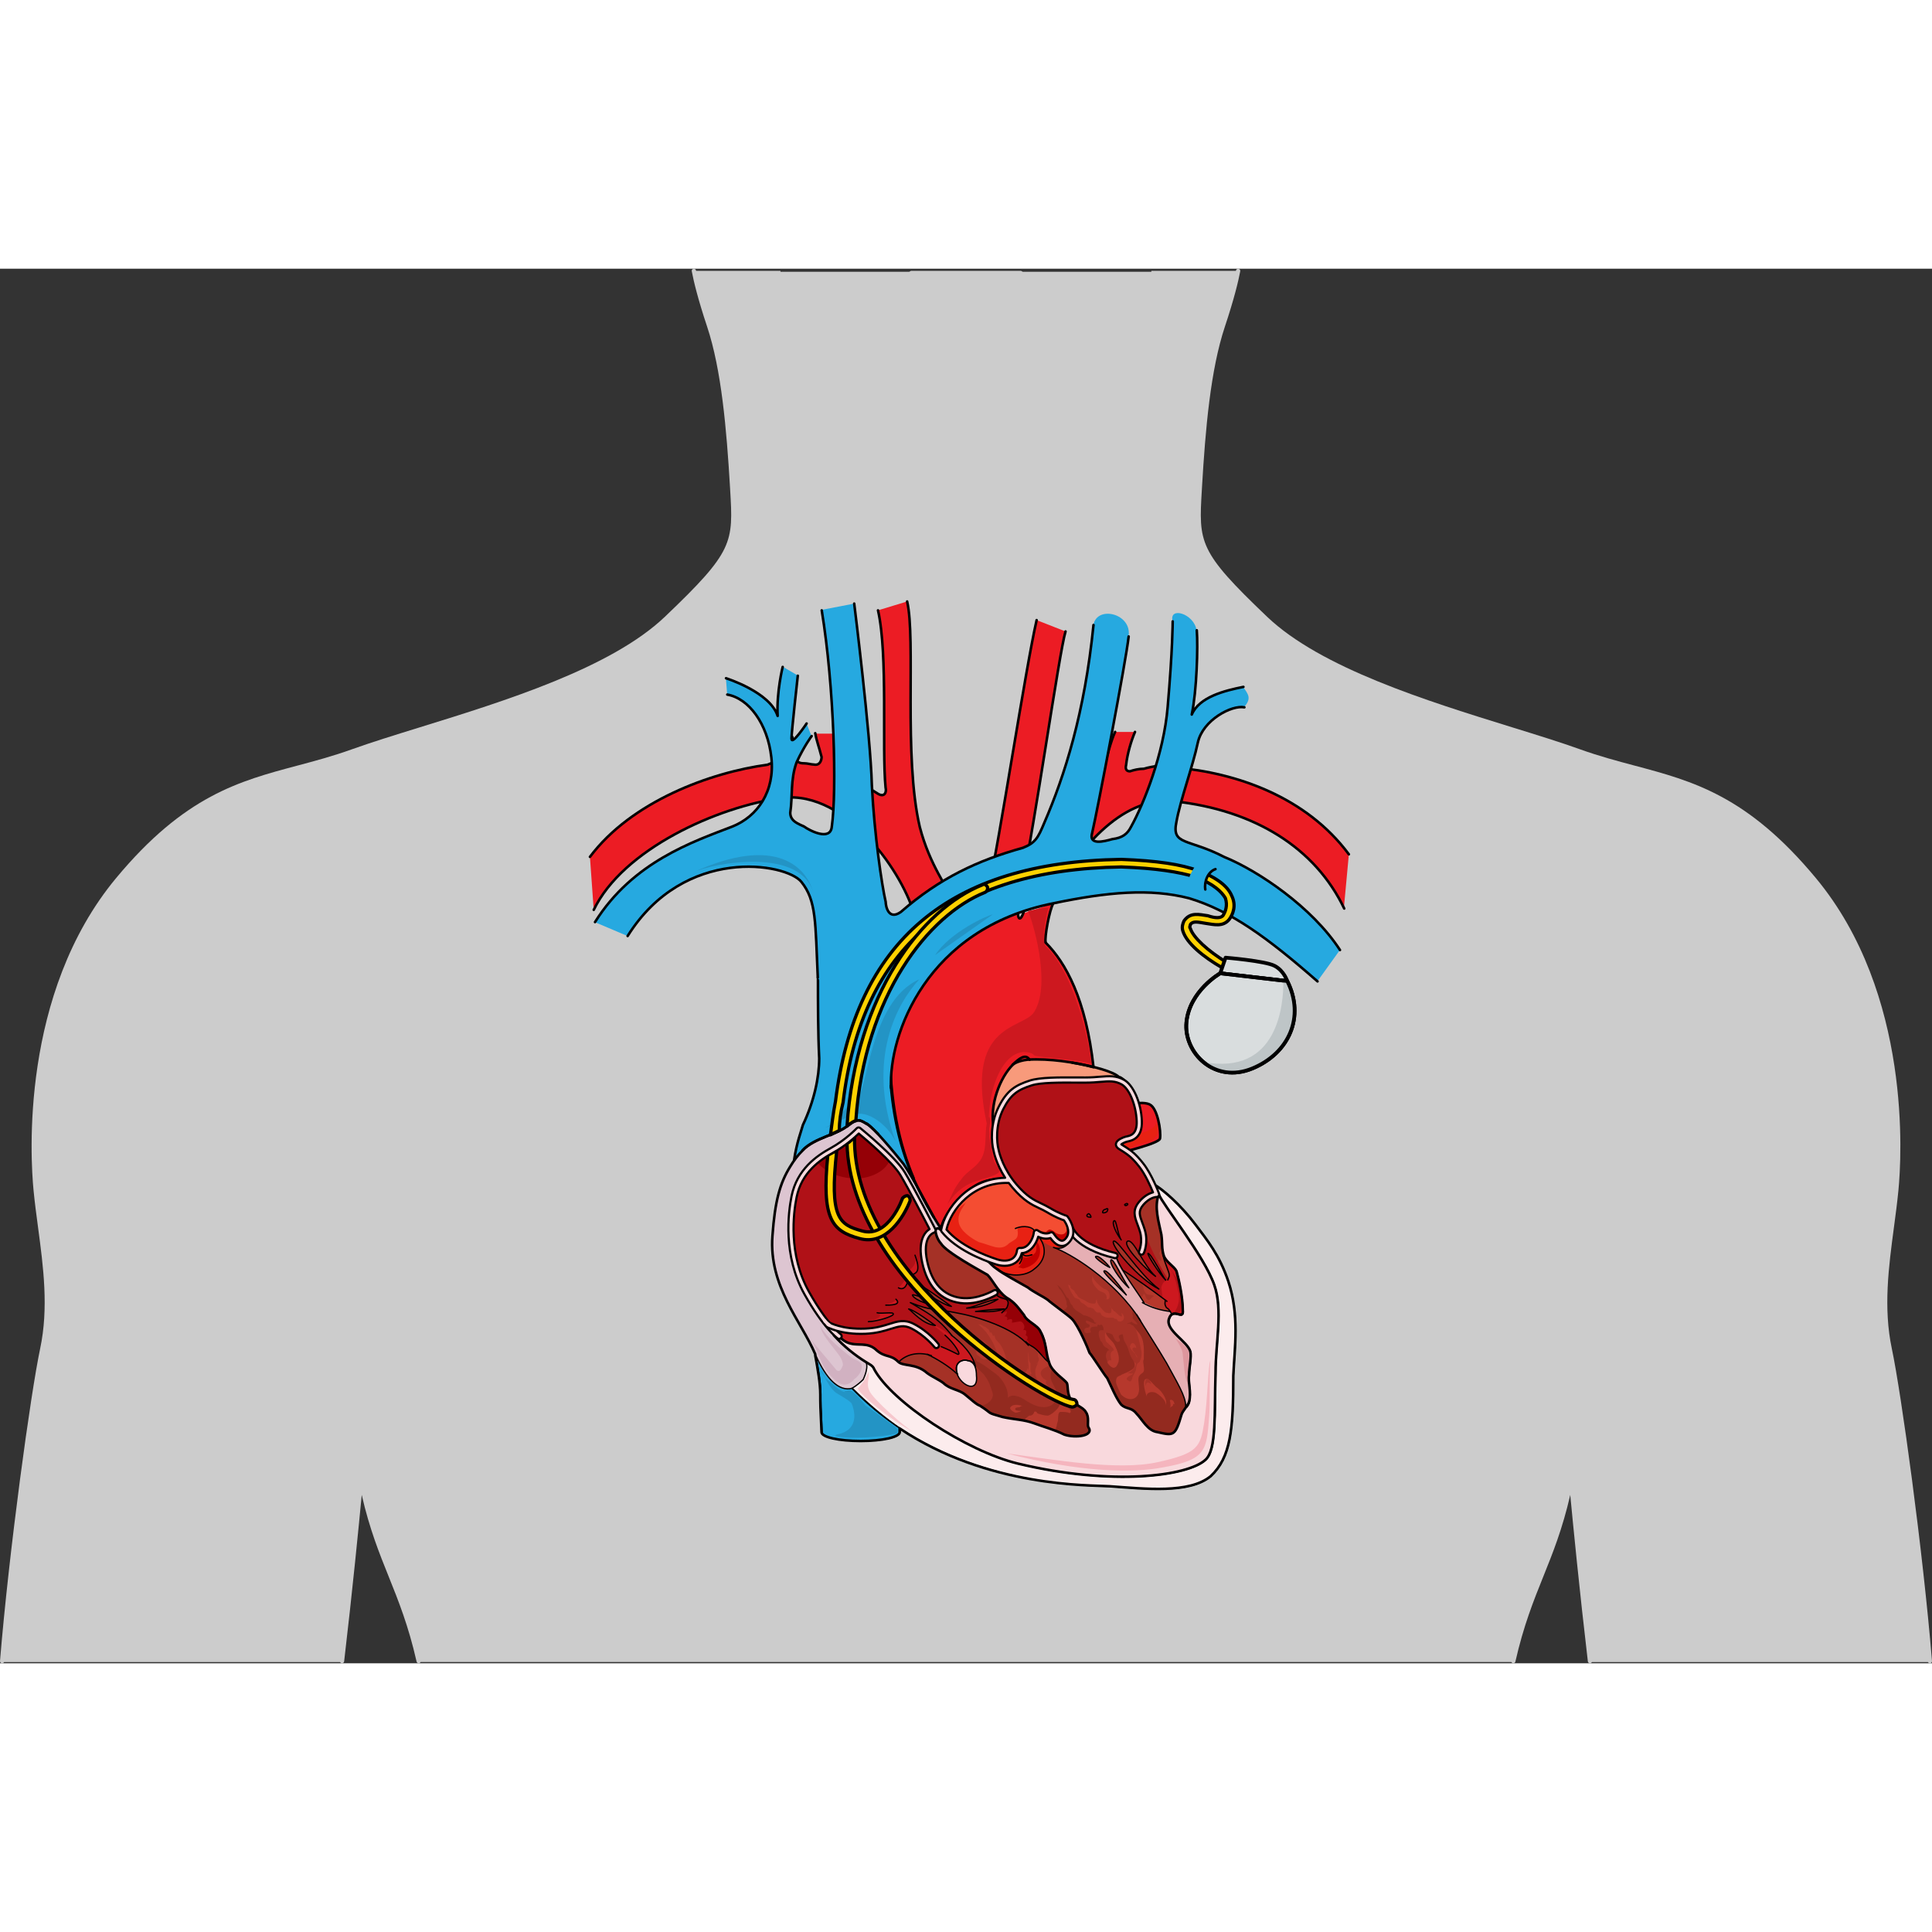<?xml version="1.0" encoding="utf-8"?>
<!-- Created by: Science Figures, www.sciencefigures.org, Generator: Science Figures Editor -->
<!DOCTYPE svg PUBLIC "-//W3C//DTD SVG 1.1//EN" "http://www.w3.org/Graphics/SVG/1.1/DTD/svg11.dtd">
<svg version="1.1" id="Layer_1" xmlns="http://www.w3.org/2000/svg" xmlns:xlink="http://www.w3.org/1999/xlink" 
	 width="800px" height="800px" viewBox="0 0 448.68 323.876" enable-background="new 0 0 448.68 323.876"
	 xml:space="preserve">
<rect x="0" y="0" width="448.68" height="323.876" fill="#333333" stroke="none"/>
<g>
	<path id="changecolor" fill="#CCCCCC" d="M439.357,250.833c-2.013-9.485-0.745-19.002,0.482-28.205
		c0.38-2.852,0.773-5.8,1.048-8.644c0.715-7.386,3.145-45.589-19.184-72.47c-15.896-19.137-28.588-22.517-42.025-26.095
		c-4.088-1.089-8.314-2.214-12.741-3.808s-9.917-3.293-15.729-5.093c-19.796-6.129-44.432-13.757-56.954-25.698
		c-15.984-15.24-15.871-17.146-15.138-29.542l0.034-0.582c0.785-13.417,1.972-27.217,5.318-37.254
		c2.156-6.47,3.126-10.559,3.56-12.85c0.052-0.271-0.127-0.533-0.398-0.584c-0.269-0.051-0.532,0.126-0.584,0.398
		c-0.005,0.028-0.013,0.064-0.019,0.093h-19.641c0.002,0.072,0,0.144,0.002,0.216h-29.857c-0.139-0.074-0.277-0.146-0.414-0.216
		h-25.556c-0.138,0.07-0.276,0.142-0.415,0.216h-29.899c0.001-0.072,0-0.144,0.002-0.216h-19.595
		c-0.005-0.029-0.013-0.065-0.019-0.093c-0.051-0.271-0.311-0.449-0.584-0.398c-0.271,0.052-0.45,0.313-0.398,0.584
		c0.436,2.292,1.406,6.382,3.559,12.849c3.336,10.022,4.527,23.828,5.318,37.254l0.034,0.582
		c0.734,12.396,0.847,14.302-15.138,29.542c-12.523,11.942-37.165,19.571-56.964,25.701c-5.81,1.799-11.297,3.498-15.724,5.09
		c-4.426,1.593-8.653,2.719-12.74,3.808c-13.435,3.579-26.124,6.958-42.027,26.095c-22.328,26.879-19.899,65.084-19.185,72.47
		c0.275,2.847,0.669,5.797,1.05,8.651c1.228,9.2,2.498,18.714,0.481,28.197c-2.176,10.273-7.215,46.842-9.316,72.502
		c-0.022,0.275,0.183,0.517,0.458,0.539c0.014,0.001,0.028,0.002,0.042,0.002c0.196,0,0.368-0.115,0.449-0.284h78.035
		c0.072,0.146,0.208,0.26,0.382,0.28c0.278,0.039,0.523-0.164,0.555-0.438c1.95-16.57,3.466-32.106,4.086-38.662
		c1.804,7.893,4.063,13.506,6.255,18.956c2.257,5.61,4.592,11.412,6.483,19.758c0.053,0.232,0.259,0.39,0.487,0.39
		c0.037,0,0.074-0.004,0.111-0.013c0.154-0.034,0.269-0.14,0.333-0.271h253.322c0.064,0.132,0.18,0.237,0.333,0.271
		c0.037,0.009,0.074,0.013,0.11,0.013c0.229,0,0.436-0.157,0.488-0.39c1.891-8.347,4.225-14.147,6.482-19.758
		c2.193-5.45,4.451-11.063,6.256-18.957c0.62,6.556,2.137,22.093,4.088,38.663c0.031,0.273,0.277,0.477,0.555,0.438
		c0.176-0.021,0.311-0.134,0.383-0.28h78.036c0.081,0.169,0.253,0.284,0.449,0.284c0.014,0,0.027-0.001,0.042-0.002
		c0.274-0.022,0.479-0.264,0.457-0.539C446.577,297.681,441.534,261.111,439.357,250.833z"/>
	<g>
		<path fill-rule="evenodd" clip-rule="evenodd" fill="#F89A7B" d="M235.207,184.862c-1.932,1.928-3.196,4.566-3.944,7.162
			c-0.479,1.656-0.746,3.383-0.721,5.109c0.006,0.429,0.051,0.853,0.074,1.28c0.017,0.286-0.068,0.587-0.031,0.868
			c0.043,0.31,0.254,0.42,0.531,0.519c0.332,0.117,0.75,0.317,1.107,0.286c0.246-0.021,0.485-0.101,0.722-0.171
			c0.561-0.166,1.022-0.455,1.479-0.812c0.992-0.775,2.119-1.466,3.291-1.927c1.969-0.772,4.096-1.155,6.141-1.673
			c2.709-0.686,5.448-1.291,8.126-2.095c1.63-0.489,3.136-1.213,4.702-1.865c1.068-0.446,2.203-0.853,3.184-1.479
			c0.723-0.462,1.447-1.297,0.533-1.928c-0.368-0.255-0.747-0.428-1.092-0.708c-0.185-0.15-0.43-0.258-0.641-0.366
			c-0.586-0.299-1.199-0.543-1.816-0.768c-2.666-0.97-5.474-1.589-8.271-2.035c-3.251-0.519-6.577-0.792-9.868-0.565
			C236.083,183.987,235.207,184.862,235.207,184.862z"/>
		<path fill-rule="evenodd" clip-rule="evenodd" fill="#EC1C24" d="M244.605,147.41c-0.886,1.462-2.065,7.893-1.771,9.062
			c0.59,1.463-3.836,1.17-3.836,1.17c-3.246-2.631-3.246-2.631-3.246-2.631c1.771-5.262,1.771-5.262,1.771-5.262"/>
		<path fill-rule="evenodd" clip-rule="evenodd" fill="#EC1C24" d="M218.538,222.854L218.538,222.854
			c0.585-2.923,4.39-6.431,7.901-8.77c2.927-1.753,5.853-2.63,7.901-2.63c-1.756-2.046-2.926-4.385-3.512-7.308
			c0-0.292,0-0.292,0-0.292c0-1.461,0-2.923,0-4.093l0,0c-1.17-5.553,1.463-11.983,4.391-14.906c0,0,0.877-0.877,3.512-1.169
			c4.975-0.292,10.828,0.584,15.218,1.754c-3.512-31.276-17.56-33.906-23.413-34.198c-6.145-0.292-23.412,5.262-23.997,28.352
			c-0.292,22.8,6.146,34.199,12.292,43.844l0,0C218.83,223.146,218.83,223.146,218.538,222.854L218.538,222.854z"/>
		<path fill-rule="evenodd" clip-rule="evenodd" fill="#26A9E0" d="M206.6,179.584c0.292-3.216,0.584-6.139,1.168-8.478
			c0-2.046,0-4.092-0.292-5.847c0-3.215,0-3.801,0-4.969c-0.583,1.168-4.087,1.754-8.467,1.754c-4.671,0-8.467-0.877-8.467-2.047
			c0,0,0,0.293-0.292,0.585c0,1.462,0,1.754-0.292,4.093c0,5.555,0,12.861,0.292,18.708c0,4.385-1.168,9.938-3.795,15.493
			c-0.292,1.169-1.46,4.093-2.044,8.185c3.504-4.677,9.635,0.585,15.766,0c4.088-0.585,10.219,5.263,11.971,4.385c0,0,0,0,0-0.292
			C208.936,203.554,206.6,193.908,206.6,179.584L206.6,179.584z"/>
		
			<path fill="none" stroke="#000000" stroke-width="0.59" stroke-linecap="round" stroke-linejoin="round" stroke-miterlimit="10" d="
			M206.6,179.584c0.292-3.216,0.584-6.139,1.168-8.478c0-2.046,0-4.092-0.292-5.847c0-3.215,0-3.801,0-4.969
			c-0.583,1.168-4.087,1.754-8.467,1.754c-4.671,0-8.467-0.877-8.467-2.047c0,0,0,0.293-0.292,0.585c0,1.462,0,1.754-0.292,4.093
			c0,5.555,0,12.861,0.292,18.708c0,4.385-1.168,9.938-3.795,15.493c-0.292,1.169-1.46,4.093-2.044,8.185
			c3.504-4.677,9.635,0.585,15.766,0c4.088-0.585,10.219,5.263,11.971,4.385c0,0,0,0,0-0.292
			C208.936,203.554,206.6,193.908,206.6,179.584L206.6,179.584z"/>
		<path fill-rule="evenodd" clip-rule="evenodd" fill="#EC1C24" d="M267.051,194.124c0,0-0.879-0.586-3.221-0.293
			c-0.877,0.293-3.512,0.878-4.098,1.171c-0.878,0-0.878,0-0.878,0c-0.293,0-1.171,0.292-1.464,0.585c0,0,0,0,0.586,0.585
			c-0.586,1.172-0.586,1.172-0.586,1.172c1.171,1.17,0.293,3.512,2.049,8.194c0.879-0.293,9.66-2.341,9.953-3.513
			C269.686,200.269,268.807,195.001,267.051,194.124L267.051,194.124z"/>
		<path fill-rule="evenodd" clip-rule="evenodd" fill="#E82113" d="M268.516,198.259c0.579,1.476,0.579,2.95-0.289,3.54
			c-0.58,0.886-2.317,1.181-3.766,1.477c-1.737,0.885-3.765,1.475-4.055,1.475c-0.289-0.295,0-2.065-1.737-4.426
			C259.829,201.799,267.936,201.209,268.516,198.259L268.516,198.259z"/>
		
			<path fill="none" stroke="#000000" stroke-width="0.59" stroke-linecap="round" stroke-linejoin="round" stroke-miterlimit="10" d="
			M267.051,194.124c0,0-0.879-0.586-3.221-0.293c-0.877,0.293-3.512,0.878-4.098,1.171c-0.878,0-0.878,0-0.878,0
			c-0.293,0-1.171,0.292-1.464,0.585c0,0,0,0,0.586,0.585c-0.586,1.172-0.586,1.172-0.586,1.172c1.171,1.17,0.293,3.512,2.049,8.194
			c0.879-0.293,9.66-2.341,9.953-3.513C269.686,200.269,268.807,195.001,267.051,194.124L267.051,194.124z"/>
		<path fill-rule="evenodd" clip-rule="evenodd" fill="#B01117" d="M234.922,191.837c-1.46,1.464-2.628,4.393-3.211,6.149
			c-0.398,1.198-0.589,2.361-0.646,3.626c-0.054,1.164,0.082,2.397,0.359,3.521c0.307,1.243,0.846,2.373,1.408,3.521
			c0.615,1.256,1.234,2.493,2.035,3.644c0.67,0.962,1.616,1.809,2.559,2.481c0.918,0.655,1.616,1.519,2.451,2.26
			c1.016,0.902,2.373,1.281,3.559,1.904c1.006,0.528,2.035,1.01,3.092,1.432c0.525,0.211,1.041,0.447,1.447,0.851
			c0.419,0.417,0.475,0.991,0.573,1.547c0.124,0.699,0.511,1.144,1.254,1.131c0.427-0.008,0.909-0.223,1.294-0.396
			c0.619-0.28,1.234-0.378,1.924-0.302c0.681,0.075,1.135,0.508,1.707,0.815c0.547,0.294,1.219,0.032,1.797,0.322
			c1.168,0.586,1.752,1.171,2.92,1.464c3.502,1.172,2.627-5.563,3.794-7.613c1.184-2.078,3.886-3.199,3.968-5.881
			c0.037-1.199-0.377-2.002-1.152-2.897c-0.508-0.587-1.12-1.065-1.623-1.66c-0.645-0.762-1.285-1.429-2.099-2.013
			c-0.749-0.538-1.581-1.033-2.183-1.745c-0.042-0.05-0.083-0.101-0.122-0.153c-0.777-0.779-0.151-1.22,0.671-1.466
			c0.473-0.142,0.959-0.229,1.428-0.382c0.576-0.186,0.976-0.588,1.455-0.936c0.345-0.249,0.493-0.495,0.656-0.904
			c0.457-1.146,0.555-2.449,0.286-3.653c-0.1-0.446-0.372-0.792-0.491-1.227c-0.156-0.571-0.234-1.146-0.502-1.683
			c-0.584-2.05-2.043-4.101-3.795-4.979c-1.004-0.503-2.001-0.574-3.104-0.371c-1.19,0.22-2.368,0.194-3.573,0.193
			c-1.449-0.001-2.879,0.085-4.32,0.031c-0.963-0.036-1.92-0.219-2.884-0.219c-0.711,0-1.449,0.057-2.156-0.007
			c-0.94-0.085-1.698-0.02-2.599,0.286c-0.549,0.187-1.057,0.474-1.592,0.692C237.962,189.856,236.124,190.632,234.922,191.837z"/>
		<path fill-rule="evenodd" clip-rule="evenodd" fill="#A53126" d="M267.724,212.915c-1.171,0.584-2.341,1.461-3.22,2.632
			c-0.878,0.877-1.756,1.753-2.049,2.923s0,2.632-0.293,3.801c-0.585,1.463-1.17,3.51-2.634,3.217c-0.878,0-1.464-0.293-2.342-0.293
			c-0.585,0-1.464,0.293-2.341,0.293c-1.757,0-3.221-1.462-5.27-1.17c-0.877,0-1.463,0.293-2.342,0c-0.877,0-1.756,0-2.633,0
			c-0.586,0-2.05-0.584-2.635-0.292c-1.464,0.292-2.342,3.801-3.513,4.679c-1.171,1.169-2.927,2.339-4.098,3.216
			c-0.878,0.292-1.757,0.584-2.342,1.169c2.635,2.339,4.391,4.679,6.439,7.602c4.098,5.849,7.61,11.988,11.708,17.836
			c2.342,2.924,3.512,6.726,5.561,9.941c0.586,1.17,1.464,2.047,2.049,3.216c1.172,1.463,2.928,2.047,4.391,2.924
			c4.977,2.632,9.952,2.047,12.879-2.631c0.586-1.17,1.463-1.755,2.342-2.632c0.877-1.462,1.756-3.217,2.049-4.971
			c1.171-3.216,1.171-7.31,0.878-10.818c0-3.216-0.292-6.724-0.585-9.94c-0.293-2.632-0.586-4.971-1.172-7.31
			c-1.463-4.094-3.512-8.187-5.268-11.988c-0.585-1.169-1.463-2.339-2.049-3.508c-0.586-1.17-0.293-1.463-0.586-2.632"/>
		<path fill-rule="evenodd" clip-rule="evenodd" fill="#B6382C" d="M263.584,234.562c0.875,0.582,1.168,0.582,1.752,1.457
			c0.292,0.583,0.292,1.457,0.292,2.04c-0.292,0.874-0.876,0.874-1.169,1.167c0,0.582,0.877,1.165,1.169,1.165
			c1.168,0.875,2.628,1.166,3.796,1.749c0.584,0.292,2.92,1.166,3.212,0.292c-0.292-0.584-1.46-1.75-1.752-2.332
			c0-0.583,0.876-1.458,1.168-1.749c0.584-1.458,0.292-2.623,0.292-4.082c0-1.456-0.584-2.623-1.46-3.497
			c-0.292-0.583-0.876-1.166-1.169-1.748c-0.291-0.584,0.293-1.167,0-1.75c-0.291,0.875-0.583,1.457-0.583,2.041
			c-0.292,0.874,0.292,1.749-0.583,2.331c-0.877,0.292-2.045-0.582-2.921-0.582c-2.044,0-2.336,1.166-1.46,2.914"/>
		<path fill-rule="evenodd" clip-rule="evenodd" fill="#B6382C" d="M257.194,247.425c-0.885-1.169-0.59,1.168-0.295,1.753
			c0.59,0.584,1.771,1.461,1.771,2.046c-1.181,0.292-0.59,1.753-0.59,2.337c-0.591-0.292-0.886,0.292-0.886,0.584
			c0,1.461,1.476,2.046,2.361,1.461c1.18-0.876,1.18-3.214,1.18-4.674c0-1.461-0.885-2.339-2.065-3.214"/>
		<path fill-rule="evenodd" clip-rule="evenodd" fill="#B6382C" d="M263.568,254.959c-0.577,0.881-2.02,1.174-2.886,1.467
			c-0.865,0-1.73,0.294-2.02,1.469c-0.288,1.173,0,2.054,0.866,2.934c0.577,0.588,1.153,2.055,2.02,2.349
			c0.577,0.293,1.442,0.587,2.02,0.293c0.577,0,0.577-0.293,0.866-0.88c0.287-0.587,0.576-0.881,0.576-1.468s0-1.174-0.289-1.761
			c0-0.587,0-1.174,0.578-1.761c0.576-0.881,1.441-1.468,1.441-2.936c0.289-1.173,0-2.348-0.576-3.228
			c-0.578-0.587-0.578-1.175-0.578-2.055c-0.287-1.468-1.152-2.935-2.019-3.815c0.577,1.761,1.153,3.815,1.442,5.576
			c0.289,0.88,0,2.349-0.576,2.935c-0.866,0.294-1.154-0.293-1.732-0.88"/>
		<path fill-rule="evenodd" clip-rule="evenodd" fill="#932A1F" d="M248.924,243.873L248.924,243.873
			c1.465,1.465,3.81,7.037,4.104,7.916c0.586,0.586,3.516,5.278,4.102,5.864c0.88,1.76,2.053,4.691,3.225,6.157
			c1.172,1.173,2.344,0.587,3.516,2.053c1.467,1.467,2.639,4.105,4.983,4.398c3.81,0.88,4.103,0.88,5.567-4.105
			c0.293-0.88,1.466-2.053,1.759-2.932c0.293-2.053-0.293-4.104,0-6.157c-0.293-0.294-0.586-0.881-0.88-1.173
			c-0.586-1.467-1.465-2.346-2.344-3.52c-1.172-1.465-2.639-2.345-4.103-3.812c-0.88-1.172-1.759-2.639-2.638-3.812
			c-3.518,0.293-3.518,0.293-3.518,0.293c0.586,0.293,1.172,1.467,1.759,2.053c1.466,1.759,1.173,4.105,1.173,6.157
			c-0.293,0.587,0,1.173,0,1.76c0.293,1.759-0.586,1.172-1.173,2.346c-0.293,0.88,0.293,2.639,0,3.519
			c-0.293,1.76-2.345,2.346-4.103,0.586c-0.293-0.586-1.172-2.345-1.172-2.932c0-1.466,0.586-1.173,1.465-1.76
			c2.051-0.879,3.81-1.465,2.344-3.519c-0.586-0.88-0.586-1.173-0.879-2.052c-0.293-1.173-0.879-1.76-1.172-2.64
			c-0.293-1.759,0-0.879-1.466-0.879c-0.878,0.293-1.465-0.587-2.638-0.587c0,0.88,1.76,2.053,2.053,2.933
			c0.585,1.173,1.172,2.638,0.879,3.812c-1.172,3.812-3.518-1.174-4.104-2.639c-0.293-1.467-0.879-1.76-1.465-2.933
			c-0.879-1.173-0.879-2.639-1.466-3.812c-0.879-2.053-3.517-2.346-4.981-4.398c0,1.173,0.586,2.346,0.879,3.519
			C248.924,243.579,248.924,243.873,248.924,243.873L248.924,243.873z"/>
		<path fill-rule="evenodd" clip-rule="evenodd" fill="#A53126" d="M263.817,269.064c-5.842-7.31-11.685-14.62-18.11-21.345
			c-3.214-3.802-9.932-9.65-12.562-14.036c-0.291-0.585-0.584-0.877-0.875-1.17c-1.461,0.293-3.214-0.292-4.967-0.584
			c-2.629-0.585-3.797-2.925-5.842-4.095c-1.46-1.169-2.921-2.632-4.382-4.093c-2.921-2.924-3.797-7.896-5.842-11.404
			c-1.168-2.047-2.336-3.802-3.505-5.556c-1.168-1.462-2.337-2.632-3.797-3.802c-3.797,0-7.595,0.292-10.808,1.463
			c-13.437,5.263-10.808,26.023-6.134,36.258c1.752,3.509,3.798,7.311,7.011,9.65c3.797,2.631,8.179,4.385,11.977,7.31
			c6.426,4.387,12.56,8.479,19.863,11.403c8.763,3.802,17.526,7.311,27.165,8.188c3.213,0.293,7.596,1.462,10.809,0
			C267.03,275.498,265.862,271.696,263.817,269.064L263.817,269.064z"/>
		<path fill-rule="evenodd" clip-rule="evenodd" fill="#CD181F" d="M218.346,251.203c-0.294,0-0.294,0-0.294,0
			c-3.821-4.088-7.348-6.717-10.875-5.257s-9.994,1.752-13.815,0.292c0.293,0.292,0.588,0.585,0.588,0.585v0.292
			c0.293,0,0.293,0,0.293,0c3.233,4.671,6.467,1.168,9.406,4.088c2.058,1.752,3.233,0.875,4.997,2.627
			c2.352-2.335,5.879-2.335,8.23-1.167C218.934,253.538,218.64,252.078,218.346,251.203L218.346,251.203z"/>
		<path fill-rule="evenodd" clip-rule="evenodd" fill="#B01117" d="M213.356,228.127c1.756-1.755,2.634-4.094,3.22-6.433
			c0.293-0.877-10.832-18.715-12.295-18.715c-3.806,0-7.904,0.292-11.125,1.463c-13.466,5.263-10.832,26.023-6.147,36.258
			c0.292,0.877,0.878,1.755,1.463,2.632c0-0.292,0-0.292,0-0.292c3.806,3.216,12.881-1.755,15.809-4.094
			c2.049-2.047,3.22-4.971,4.977-7.018C210.428,230.174,211.892,229.297,213.356,228.127L213.356,228.127z"/>
		<path fill-rule="evenodd" clip-rule="evenodd" fill="#950006" d="M200.48,211.149c3.521-0.586,6.161-2.635,6.455-5.269
			c0-0.585-1.173-4.683-4.987-5.561c-1.174-0.585-2.348-0.585-3.228-0.585c-2.054,0.293-3.814,4.097-5.574,4.683
			c-0.88,0.293-1.761,0.878-2.641,1.463c-0.587,0.586-0.293,0.879-0.88,1.464C191.971,210.27,196.372,211.734,200.48,211.149
			L200.48,211.149z"/>
		<path fill-rule="evenodd" clip-rule="evenodd" fill="#FCECED" d="M267.991,212.619c1.754,0.585,6.143,4.677,9.652,9.354
			c2.633,3.507,5.559,7.014,7.605,13.151c2.633,7.892,1.463,15.49,1.17,21.92c0,12.567-0.584,18.998-5.265,23.382
			c-4.974,4.091-15.211,2.923-23.401,2.338c-5.558-0.293-37.734,0.293-59.965-22.797c0,0,1.17-0.585,2.633-2.046
			c1.462-3.215,0.585-4.092,0.585-4.092l0,0c0.877,0.585,1.755,0.877,2.047,1.754c4.095,7.599,21.354,18.998,33.346,21.92
			c21.939,5.261,39.49,2.923,43.584-0.876c2.633-2.339,2.048-10.814,2.341-20.459c0-7.015,1.755-14.321-0.293-20.167
			c-2.341-7.015-12.286-18.998-12.87-21.044"/>
		<path fill-rule="evenodd" clip-rule="evenodd" fill="#26A9E0" d="M209,269.3c-3.798-2.629-7.595-5.843-11.101-9.349
			c-3.214,0.876-6.135-2.338-8.472-7.597c0.584,3.214,1.168,6.428,1.168,9.057c0,2.046,0,2.922,0.292,8.766l0,0l0,0
			c0,1.169,4.089,2.045,9.056,2.045s9.056-0.876,9.056-2.045l0,0l0,0V269.3L209,269.3L209,269.3z"/>
		<path fill-rule="evenodd" clip-rule="evenodd" fill="#E82113" d="M241.102,224.619c0,0,0,0-0.291,0
			c0.291,0-0.266,0.424-0.266,0.424c0,0.877-0.605,1.914-0.896,2.206c-0.58,0.877-1.451,1.17-2.322,1.17
			c-0.581,0.876-0.581,2.045-2.323,2.63c-0.581,0.292-2.032,0.292-2.903-0.293l0,0c-0.291,0.293-0.581,0.585-0.871,0.878
			c0.29,1.461,5.807,3.214,9.002,0.584C242.553,230.463,243.424,227.542,241.102,224.619L241.102,224.619z"/>
		<path fill-rule="evenodd" clip-rule="evenodd" fill="#F9D9DD" d="M222.072,254.991c-0.581,3.501,5.223,7.003,4.642,2.043
			c0-1.46-0.289-3.21-2.03-3.502C223.813,253.24,222.362,253.532,222.072,254.991L222.072,254.991z"/>
		<path fill-rule="evenodd" clip-rule="evenodd" fill="#F9D9DD" d="M281.998,236.011c-2.34-6.719-11.993-18.694-12.871-21.032
			c-1.169,2.922,0,6.427,0.585,9.348c0.293,2.045,0,3.213,0.586,4.966c0.584,1.461,2.34,2.337,2.925,3.506
			c0.585,2.044,1.462,6.134,1.462,9.055c0.293,2.629-2.34-0.876-3.217,2.045c-0.877,2.628,4.388,5.258,4.973,7.594
			c0.293,1.169-0.293,3.798-0.293,5.258c-0.292,2.045,0.586,4.09,0,6.426c-0.292,0.877-1.463,2.046-1.754,2.922
			c-1.464,4.966-1.756,4.966-5.559,4.09c-2.34-0.293-3.51-2.921-4.973-4.382c-1.17-1.461-2.34-0.877-3.511-2.045
			c-1.17-1.46-2.34-4.382-3.218-6.134c-0.585-0.584-3.51-5.258-4.096-5.842c-0.292-0.877-2.632-6.426-4.095-7.887
			c-0.878-0.877-4.973-3.798-5.558-4.382c-1.17-0.876-3.218-1.753-4.681-2.921c-2.048-1.168-5.851-3.214-7.313-4.381
			c0.586,1.167,2.633,3.213,3.219,4.381c0.292,0.876,1.463,1.752,2.047,2.629c0.586,1.169,0.293,2.336,1.17,3.797
			c0.586,1.461,3.219,2.338,3.803,3.798c1.463,2.628,1.17,4.966,2.049,7.303c0.584,2.044,3.51,3.797,4.095,4.673
			c0.292,0.584,0,2.337,0.878,3.797c0.584,1.169,2.925,1.753,3.51,2.922c0.877,1.168,0.293,2.921,0.585,3.505
			c1.463,2.045-2.925,2.629-5.558,1.752c-2.34-1.168-4.681-1.752-7.021-2.629c-2.341-0.875-4.681-0.875-7.313-1.46
			c-4.095-1.168-2.047-0.584-5.266-2.629c-0.877-0.292-2.047-1.461-3.51-2.629c-1.462-1.168-3.51-1.168-4.973-2.629
			c-1.17-0.876-2.632-1.46-3.803-2.337c-2.633-2.336-5.558-1.46-6.728-2.629c-1.755-1.752-2.925-0.876-4.973-2.629
			c-2.925-2.921-6.143,0.585-9.361-4.089c-0.292,0-0.292,0-0.292,0c0,0.292-0.292,0.584-0.292,0.584
			c2.34,2.629,4.973,4.674,7.313,6.134l0,0c0.877,0.584,1.755,0.876,2.047,1.753c4.095,7.594,21.354,18.986,33.348,21.907
			c21.938,5.258,39.49,2.921,43.585-0.876c2.633-2.337,2.048-10.808,2.34-20.155C282.29,249.447,284.045,241.853,281.998,236.011
			L281.998,236.011z"/>
		<path fill-rule="evenodd" clip-rule="evenodd" fill="#950006" d="M233.759,241.27c-0.585,1.169-3.222,2.922-0.585,3.797
			c1.757,0.585,3.807-1.46,4.393,0c0,0.585-0.586,1.461-0.586,2.63c0.293,1.168,2.93,2.628,3.222,2.92
			c1.172,0.877,2.343,2.629,3.222,3.213c-0.586-2.044-0.293-4.381-1.757-7.01c-0.586-1.46-3.222-2.336-3.808-3.797
			c-0.879-1.46-0.586-2.629-1.172-3.797c-0.586-0.876-1.757-1.753-2.05-2.629c-0.293-0.584-0.879-1.169-1.464-2.044
			c0,1.752-2.93,2.044-1.758,3.797C232.002,239.81,234.931,238.641,233.759,241.27L233.759,241.27z"/>
		<path fill-rule="evenodd" clip-rule="evenodd" fill="#B01117" d="M238.712,250.038c0.292,0,0.876-0.292,0.876-0.292
			c-0.584-2.336-0.876-3.211-2.045-4.964c-0.877-1.751-3.799-6.422-5.844-6.714c-0.584-0.293-0.584-0.293-0.584-0.293
			c0,0.293,0,0.293,0.292,0.585c0,0,0,0,0.292,0.291c-0.292,0-0.292-0.291-0.292-0.291c-0.585-0.585-2.045,0.291-3.214,0.875
			c-0.877,0.293-1.461,0.585-2.045,0.585c-2.337,0.583-4.675,0.291-6.72-0.877c-3.506-2.335-6.428-8.467-5.551-12.555
			c-0.876,0.585-2.922,0.585-4.675,1.46c-2.337,0.876-4.09,2.628-4.967,3.212c-0.877,0.293-11.687,12.262-14.317,10.511
			c0.292,0.584,0.584,0.876,1.169,1.46c0.292,0.584,0.876,1.751,2.337,2.336c3.214,1.46,9.934,1.168,13.44-0.292
			c4.383-1.753,8.473,1.752,11.687,5.547c0.292,0,0.292,0.292,0,0.584c3.798,2.92,3.798,2.92,3.798,2.92
			c1.168-0.584,1.168-0.584,1.168-0.584c-2.629-5.84-2.629-5.84-2.629-5.84c-3.506-4.38-5.843-5.255-9.642-7.591
			c5.259,2.044,4.675,1.168,10.518,2.336C226.733,243.322,235.206,245.951,238.712,250.038L238.712,250.038z M226.441,242.155
			c1.753-0.292,5.552-0.584,6.72-0.584C230.823,242.447,228.194,242.155,226.441,242.155L226.441,242.155z M232.577,238.943
			c-2.338,1.168-6.136,2.336-8.181,2.336C226.441,240.987,229.947,239.235,232.577,238.943L232.577,238.943z M217.091,245.367
			c-2.922-0.292-5.259-3.212-6.136-3.796C212.417,241.863,216.215,244.782,217.091,245.367L217.091,245.367z M211.832,238.36
			c0.292-0.292,4.675,1.46,6.428,2.335C214.461,240.695,211.832,238.943,211.832,238.36L211.832,238.36z M212.708,235.732
			c0.292-0.584,7.304,4.671,8.181,5.255C218.844,240.695,212.417,236.315,212.708,235.732L212.708,235.732z"/>
		<path fill-rule="evenodd" clip-rule="evenodd" fill="#CD181F" d="M203.654,242.421c1.161,0.294,3.772-0.296,3.772,0.294
			c0,0.591-4.062,1.771-5.803,1.771C203.074,244.192,205.686,243.306,203.654,242.421L203.654,242.421z"/>
		<path fill-rule="evenodd" clip-rule="evenodd" fill="#CD181F" d="M208.017,239.274c1.475,1.376-1.476,1.376-2.36,1.376
			C206.246,240.375,208.017,240.1,208.017,239.274L208.017,239.274z"/>
		<path fill-rule="evenodd" clip-rule="evenodd" fill="#CD181F" d="M210.377,234.295c0-0.876,0.59-1.459,1.476-2.334
			c0.885-0.875,0.885-2.041,0.59-2.917c0.295,0.876,0.885,2.334,0.59,3.5c-0.295,0.875-1.18,0.875-1.771,1.458
			c-0.59,1.167-0.885,3.501-2.655,2.626C209.197,236.336,210.082,235.169,210.377,234.295L210.377,234.295z"/>
		<path fill-rule="evenodd" clip-rule="evenodd" fill="#F9D9DD" d="M258.872,228.665c-1.736,0-8.394-2.908-9.841-5.816
			c0,0.581,0,0.872,0,1.454c2.315,2.907,8.104,5.233,9.841,5.233c0.289,0,0.289-0.29,0.289-0.581
			C259.161,228.665,259.161,228.665,258.872,228.665L258.872,228.665z"/>
		<path fill-rule="evenodd" clip-rule="evenodd" fill="#E6AFB4" d="M270.903,254.102c2.346,4.395,4.398,7.616,4.398,9.959
			c0.293,0.293,0.293,0.293,0.293,0.293c0.293-0.293,0.586-0.879,0.586-1.172c0.588-2.343-0.293-4.393,0-6.443
			c0-1.465,0.588-4.101,0.293-5.272c-0.586-2.343-5.863-4.979-4.982-7.616c0.879-2.636,2.931,0,3.225-1.464
			c-4.105,0-7.623-1.172-10.848-3.515c-1.76-1.172-2.346,0.586-1.174,2.05C263.575,242.679,268.558,249.708,270.903,254.102
			L270.903,254.102z"/>
		<path fill-rule="evenodd" clip-rule="evenodd" fill="#B01117" d="M265.975,223.415c-0.294,0-0.294-0.292-0.294-0.292
			c0.588,2.629,0,4.965,0,4.965c0,0.292-0.294,0.584-0.588,0.292c-0.294,0-0.294-0.292-0.294-0.292c0-0.292,0.882-2.92-0.294-5.549
			c-1.176-3.504-1.47-6.132,3.527-8.177c-0.588-0.876-0.882-1.752-1.47-2.627c-0.294,0.875-1.764,2.335-3.527,3.504
			c-0.588,0.291-1.764,0.583-2.352,0.876c-0.881,0.292-0.881,0.875-1.764,1.168c-0.882,0.292-1.764,0.292-2.646,0.292
			c-0.882,0.292-3.233,1.168-3.821,1.168s-1.176,0.584-1.764,0.584c-1.176,0-2.057,0-2.939,0h-0.293
			c1.176,1.168,1.764,2.336,1.469,3.796c0-0.291,0-0.291,0-0.291c1.471,2.92,8.23,5.84,9.994,5.84c0.295,0,0.295,0,0.295,0.292
			v0.292c0,0.585,0.588,1.752,1.469,3.212c2.646,1.753,6.761,4.673,10.582,7.593c1.764-2.627,1.764-2.627,1.764-2.627
			S266.857,228.379,265.975,223.415L265.975,223.415z M253.042,220.203c-0.881,0-0.881-0.584-0.293-0.876
			C253.042,219.327,253.629,220.495,253.042,220.203L253.042,220.203z M268.327,233.927c-1.764-1.167-7.936-7.3-6.467-8.176
			C263.33,225.167,265.387,231.3,268.327,233.927L268.327,233.927z M261.567,216.99c0.587,0,0.293,0.585-0.295,0.585
			C260.979,217.283,260.979,217.283,261.567,216.99L261.567,216.99z M257.157,218.743c0,0.292-1.176,0.584-1.176,0.292
			s0.294-0.584,0.588-0.584C257.157,218.159,257.451,218.159,257.157,218.743L257.157,218.743z M258.627,221.079
			c0.588-0.584,0.881,3.213,1.764,4.381C259.215,224,258.039,221.663,258.627,221.079L258.627,221.079z M258.627,225.751
			c0.881-0.584,5.878,7.593,10.58,11.097C264.505,234.512,257.745,226.627,258.627,225.751L258.627,225.751z M266.563,228.671
			c0.588-0.292,3.527,5.549,4.115,6.133C269.208,233.344,266.563,229.255,266.563,228.671L266.563,228.671z"/>
		<path fill-rule="evenodd" clip-rule="evenodd" fill="#E6AFB4" d="M259.221,229.291l-0.292,0.292c-1.754,0-7.601-2.338-9.939-5.259
			c-0.877,2.921-2.631,3.506-4.385,2.921c3.508,1.169,14.032,7.305,20.171,16.947c0.877-4.091,0.877-4.091,0.877-4.091
			C264.192,237.763,259.221,231.043,259.221,229.291L259.221,229.291z M254.543,229.291c0.586-0.293,2.632,1.753,3.217,2.63
			C256.883,231.628,253.667,229.291,254.543,229.291L254.543,229.291z M256.298,232.796c0.585-0.876,4.386,4.383,5.262,5.551
			C260.098,236.887,256.298,233.381,256.298,232.796L256.298,232.796z M258.051,230.167c0.586-0.291,2.633,4.383,4.094,6.428
			C260.098,234.841,257.467,230.75,258.051,230.167L258.051,230.167z"/>
		<path fill-rule="evenodd" clip-rule="evenodd" fill="#E82113" d="M249.227,223.144c-0.287,0.581-0.287,0.872-0.287,1.454
			c-0.578,1.164-1.154,2.037-2.307,2.327c-1.153,0-1.73-0.872-2.596-2.037c-0.864,0.292-2.018,0-3.17-0.581
			c0.288,0.291,0.288,0.291,0.288,0.291C242.02,226.635,248.075,230.126,249.227,223.144L249.227,223.144L249.227,223.144z"/>
		<path fill-rule="evenodd" clip-rule="evenodd" fill="#CD181F" d="M270.866,235.391c-0.295,1.466-0.59,1.76-0.59,3.227
			c0.295,1.466,0,1.466,0.59,2.64c0.59,0.293,0.885,0.88,1.18,1.466c1.182-0.586,2.951,1.173,2.656-0.88
			c0-2.933-0.885-7.039-1.475-9.092c-0.591-1.173-2.361-2.053-2.951-3.52c-0.295-0.586-0.295-1.173-0.295-1.466
			c0,2.053,0.59,2.933,1.18,4.692C272.045,234.218,271.456,233.924,270.866,235.391L270.866,235.391z"/>
		<path fill-rule="evenodd" clip-rule="evenodd" fill="#CD181F" d="M222.116,255.024c0.293-1.465,1.757-1.758,2.635-1.465
			c0.878,0,1.463,0.586,1.756,1.465l0,0c-1.463-6.15-12.294-11.423-9.074-9.079c3.513,2.343,5.854,6.443,4.976,6.15
			c-1.171-0.586-4.098-1.758-5.854-2.344c-1.756-0.293-2.049,2.051-0.585,2.637c1.171,0.586,4.391,2.343,6.44,4.393
			C222.116,256.195,222.116,255.61,222.116,255.024L222.116,255.024z"/>
		<path fill-rule="evenodd" clip-rule="evenodd" fill="#CD181F" d="M269.981,238.901c0.295,0.289,0.59,0.869,0.885,1.159
			c0-0.87-0.59-2.028,0.59-2.028c-0.59-0.29-0.59-1.45,0.295-1.45c-0.295-0.29-0.59-0.87,0-1.159c-0.59-0.869-0.885-0.58-1.18-0.29
			c-0.59,0.29-0.885,1.449-0.885,1.449"/>
		<path fill-rule="evenodd" clip-rule="evenodd" fill="#E6AFB4" d="M264.473,243.306c-0.295-0.59-0.59-1.181-0.59-1.771
			c0.59,0.295,0.59-0.295,0.295-0.886c0.59,0.591,0.885-0.294,0.295-0.59c0.59,0.296,0.59-0.295,1.18,0
			c0.295,0.296,0.885,0.886,1.18,1.476c0,0.886-0.295,2.065-0.885,2.656c-0.295,0.294-0.295,0.294-0.59,0.294s-0.59,0-0.295-0.294"
			/>
		<path fill-rule="evenodd" clip-rule="evenodd" fill="#950006" d="M231.518,237.786c0,0,0,0.291-0.289,0.581
			c0.578,0.291,0.578,0.582,1.157,0.872c0.289,0.291,0.868,0,1.447,0.291c0.868,0.872-0.29,2.327-0.868,2.909
			c0.289,0,0.578-0.292,0.868-0.292c0,0.582-0.29,0.873-0.579,1.163c0.579,0,0.869,0.291,0.579,0.873
			c0.868-0.291,1.447-0.582,1.157,0.581c0.58,0,1.447-0.291,2.027-0.291c0.867,0.291,1.157,1.454,0.578,2.036
			c0.868-0.291,0.868,0.581,0.579,1.163c0.579,0.291,0.579,0.581,0.289,1.163c0.29,0,0.579,0.581,0.579,0.872
			c0,0,0.289,0,0.579,0.291c0.579,0,0.868,0.29,1.157-0.291c0.58-0.872-0.289-1.744-0.578-2.325
			c-0.579-0.873-0.869-1.455-1.158-2.037c-0.289-0.581-0.868-1.162-1.158-1.453c-0.867-0.872-1.157-1.453-1.447-2.326
			c-0.578-0.872-0.867-1.745-1.736-2.617c-0.289-0.582-0.868-1.745-1.736-2.035"/>
		<path fill-rule="evenodd" clip-rule="evenodd" fill="#CD181F" d="M214.744,251.773c0.305,0.286,0.915,0.286,1.219,0.286
			c0-0.286-0.915-1.434,0-1.146c-0.609-0.287,0-0.86,0.61-0.86c-0.61-0.861-2.134-1.435-3.048-0.861"/>
		<path fill-rule="evenodd" clip-rule="evenodd" fill="#2394C5" d="M193.952,271.049c3.224,0.878,11.138,0.293,14.362-0.585
			c0-0.293,0.293-0.877-0.293-1.463c-0.586-0.292-6.448-4.682-7.034-4.974c-0.879-1.172-2.345-2.927-3.517-3.512
			c-0.586-0.293-1.173,0.585-1.759-0.293c2.345,2.341,5.276,9.364-1.465,10.534"/>
		<path fill-rule="evenodd" clip-rule="evenodd" fill="#2394C5" d="M190.509,255.895c0.583,0.292,0.874,1.167,1.166,1.751
			c0.583,0.583,1.166,0.875,1.749,1.458c0.875,0.875,2.332,2.042,3.498,1.75c0.583,0.583,0.874,2.625,1.457,3.5
			c-0.292-1.167-3.206-2.625-4.08-3.208C192.549,259.979,191.675,257.353,190.509,255.895"/>
		<path fill-rule="evenodd" clip-rule="evenodd" fill="#F6C7CD" d="M201.602,256.191c-0.293,1.454-1.757,3.2-2.343,3.782
			s7.616,7.564,12.889,10.184c-1.758-0.872-9.667-7.855-10.252-9.602C201.016,258.809,202.188,257.064,201.602,256.191
			L201.602,256.191z"/>
		<path fill-rule="evenodd" clip-rule="evenodd" fill="#F5B5BE" d="M281.094,253.536c-0.292,5.544,0,9.337-0.292,13.13
			c-0.583,7.586-0.583,9.921-10.513,11.672c-7.301,1.458-19.566,1.167-36.504-3.21c11.098,1.459,25.699,4.085,35.043,2.043
			c9.346-2.043,9.93-3.502,10.806-9.046S280.51,254.703,281.094,253.536L281.094,253.536z"/>
		<path fill-rule="evenodd" clip-rule="evenodd" fill="#932A1F" d="M230.508,261.999c-0.293,1.168-1.759,2.043-2.932,2.043l0,0
			c3.225,2.044,1.173,1.46,5.275,2.628c2.637,0.584,4.981,0.584,7.326,1.459c2.344,0.877,4.688,1.46,7.033,2.628
			c2.637,0.876,7.032,0.292,5.566-1.751c-0.293-0.584,0.293-2.336-0.586-3.504c-0.586-1.168-2.93-1.752-3.516-2.92
			c-0.879-1.459-0.586-3.211-0.879-3.795s-2.052-1.752-3.225-3.211c-0.586,0.292-0.586,0.876-0.586,1.751
			c0,1.46,1.759,2.92,1.466,4.672c-0.293,1.168-0.88,2.043-2.345,2.335c-1.758,0.293-3.516-0.584-5.274-1.752
			c-0.879-0.583-1.759-0.875-2.638-0.875c-0.293,0-1.172,0.292-1.172,0.584c0.293-2.044-1.172-4.38-2.637-5.547
			c-0.879-0.584-4.396-3.504-4.982-2.92c-0.585,0.584,0.879,1.752,2.051,2.92c0.88,1.167,1.466,2.336,1.466,2.627
			C230.215,260.247,230.801,261.415,230.508,261.999L230.508,261.999z"/>
		<path fill-rule="evenodd" clip-rule="evenodd" fill="#B6382C" d="M227.097,245.077c1.163,0.293,2.614,2.931,3.196,3.81
			c0.871,1.465,1.162,2.931,2.033,4.103c1.742,3.517,4.066,4.982,7.262,6.447c-0.29-0.293-0.29-1.172-0.29-1.465
			c0,0-0.581,0.293-0.872-0.587c0-0.586,0.582-0.293,0.582-0.586c0-0.878-0.582-1.758-0.291-2.051c0,1.173-0.871,2.051-1.453,2.051
			c-1.161,0-2.323-0.878-3.195-2.344c-0.29-0.586-0.58-2.638-1.451-4.104c-0.291-0.586-0.872-1.172-1.162-1.465"/>
		<path fill-rule="evenodd" clip-rule="evenodd" fill="#B6382C" d="M241.95,252.355c-0.59,1.752-1.771,2.629-1.476,4.381
			c0,0.876,0.886,1.753,1.181,2.337c0.295,0.876,0,2.044,0.295,2.921c0-0.584,1.18-3.505,0.59-4.09
			c-1.771-1.46-0.59-2.628,1.475-3.213c-0.885-0.876-1.18-1.46-1.77-2.336"/>
		<path fill-rule="evenodd" clip-rule="evenodd" fill="#B6382C" d="M227.663,251.174c1.148,0.885,1.436,0,1.148-0.886
			c0-0.885-1.148-2.064-1.722-2.36c1.147,0.886,3.155,2.36,2.868,4.427c-0.287,2.065-3.155,0.59-2.868-0.886"/>
		<path fill-rule="evenodd" clip-rule="evenodd" fill="#B6382C" d="M266.44,262.289c-0.886-2.361-1.181-4.721,0-4.426
			c0.885,0.295,1.475,1.475,2.359,2.064c1.182,0.886,2.656,3.247,1.771,4.132c0.59-0.591-0.59-2.065-2.065-2.951
			C267.325,260.518,265.85,261.108,266.44,262.289L266.44,262.289z"/>
		<path fill-rule="evenodd" clip-rule="evenodd" fill="#B6382C" d="M271.456,264.649c0.629-0.295,0.314-0.885,0.314-1.475
			c-0.314-0.591,0.314-0.591,0.631-0.296c0.314,0.296,0.314,0.886,0.629,1.181c-0.314-0.591-0.629-0.591-0.629,0"/>
		<path fill-rule="evenodd" clip-rule="evenodd" fill="#B6382C" d="M227.622,251.174c-0.277-0.295-0.557-0.59-0.557-0.886
			c0,0.296,0.279,0.591,0,0.886c0-0.295,0,0-0.279-0.295c0.279,0.295,0,0.59-0.278,0.59c0.278,0,0.278,0.296,0.278,0.59
			c0,0,0,0,0.279,0.296c0.557,0.295,0.557,0.295,1.115,0.295"/>
		<path fill-rule="evenodd" clip-rule="evenodd" fill="#B6382C" d="M231.425,248.833c-0.296,0-0.296-0.867-0.591-1.156
			c-0.295,0.578-0.295-0.288-0.59-0.578c0-0.288,0,0-0.295,0c-0.295-0.288,0-0.288-0.295-0.577c0-0.288-0.295-0.288-0.59-0.577
			c0,0-0.295-0.289-0.59-0.289c-0.295-0.289-0.591-0.289-0.886-0.578c-0.295,0.289,0.295,0.578,0.591,0.867
			c0.295,0.577,0.885,0.866,1.18,1.444c0.295,0.288,0.59,0.577,1.18,0.866c0.295,0.578,0.59,1.155,1.181,1.444"/>
		<path fill-rule="evenodd" clip-rule="evenodd" fill="#B6382C" d="M238.778,255.916c0.27-0.869,0-1.448,0-2.028
			c0-0.87,0-1.45,0-2.319c0.27,0.869,0,2.029,0.541,2.608c0,0,0,0.581,0,0.87c0,0,0,0,0,0.29v0.29c0,0.579,0,0.579,0.27,0.87
			c0,0-0.27,0.289-0.27,0.579c0-0.579-0.541-0.29-0.813,0"/>
		<path fill-rule="evenodd" clip-rule="evenodd" fill="#B6382C" d="M239.096,257.863c0.263,0,0.525,0.319,0.787,0
			c-0.262,0.319-0.524,0.64,0,0.959c0,0,0,0.32-0.262,0.32c-0.263,0-0.263-0.32-0.525-0.32"/>
		<path fill-rule="evenodd" clip-rule="evenodd" fill="#B6382C" d="M242.54,257.863c0.295,0.295,0.59,0.295,0.59,0.295
			c-0.59,0.295,0,1.18,0.295,1.476c-0.885,0-0.59,1.18-0.59,1.771c-0.59-0.591-0.885,0.59-0.885,0.885c0-0.295,0-0.591,0-0.885
			c0-0.591,0-1.181,0-1.771"/>
		<path fill-rule="evenodd" clip-rule="evenodd" fill="#B6382C" d="M240.769,254.42c0-0.287,0.295-0.287,0.295-0.574
			c0.296-0.287,0.296-0.86,0-1.147c0-0.573,0-1.147-0.59-1.722c0,0.288,0.295,0.288,0.59,0.288c0.296,0.286,0.296,0.573,0.591,0.86
			c0,0.286,0.59,0.573,0.59,0.86"/>
		<path fill-rule="evenodd" clip-rule="evenodd" fill="#932A1F" d="M255.729,246.512c-0.869,0-0.579,1.459-0.289,2.043
			c0,0.291,0.289,0.584,0.289,1.167c0,0.584,0,1.459-0.289,2.043c-0.87-1.752-2.32-3.502-2.899-5.545
			c-0.29-0.583-0.579-1.167-0.87-1.75c-0.289-0.584-0.869-1.167-0.579-1.459c0.87,0,2.028,0.292,2.898,1.167c0,0,0,0.292,0.29,0.583
			c0.29,0,0.87,0,1.16,0.292c0.58,0,0.869,0.876,0.869,1.459C256.02,246.512,256.02,246.512,255.729,246.512"/>
		<path fill-rule="evenodd" clip-rule="evenodd" fill="#932A1F" d="M245.391,235.929c1.181,0.59,1.771,2.065,2.361,2.95
			c0.59,0.296,0.59,0.886,0.885,1.476c0.295,0.295,0.59,0.591,0.59,0.886c0.296,0.295,0.886,0.885,0.886,1.181
			c0,0-0.295-0.296-0.59-0.296c-0.296-0.295-0.296-0.295-0.591-0.295c0-0.295-0.295-0.295-0.295-0.59c-0.295,0-0.295,0-0.59,0.59
			c-0.295-0.295,0-0.885-0.295-1.181c0-0.885-0.295-1.475-0.59-2.064c-0.295-0.591-0.591-0.886-0.886-1.477
			c-0.296,0-0.591-0.885-0.591-0.885"/>
		<path fill-rule="evenodd" clip-rule="evenodd" fill="#932A1F" d="M248.1,240.65c-0.285,0.296-0.285,0.591-0.572,0.886
			c-0.285,0.295-0.571,0.295-0.857,0.295c0,0.295,0.572,0.295,0.857,0.591c0.287,0.294,0.572,0.59,0.572,0.59
			c0.572,0.59,1.146,0.59,1.718,1.181"/>
		<path fill-rule="evenodd" clip-rule="evenodd" fill="#B6382C" d="M254.828,239.274c-0.289,0,0,0.577,0,0.866
			c0.288,0.289,0.288,0.577,0.577,0.867c0.289,0.288,0.867,1.155,1.445,1.444c0.289,0,0.867,0.289,1.155,0
			c0.289-0.578,0-1.156-0.288-1.734c0.288,1.156,1.443,2.023,1.443,3.179c-0.288,0-0.288,0-0.577-0.289c-0.289,0-0.578,0-0.866,0
			c-0.578,0-0.867,0-1.445-0.289s-0.578-0.577-0.867-1.155c-0.289-0.867-0.866-1.445-0.866-2.6"/>
		<path fill-rule="evenodd" clip-rule="evenodd" fill="#B6382C" d="M258.08,241.338c0.295,0.287,0.59,0.859,0.886,0.859
			c0.295,0.285,0.295,0.285,0.59,0.572c0.295,0.285,0.59,0.571,0.885,0.571s0-0.571,0-0.858c0.295,0.287,0.59,0.572,0.59,1.146
			c0,0.286-0.295,0.857-0.885,0.857c-0.295,0-0.59,0-0.59-0.285c-0.295-0.286-0.295-0.286-0.295-0.286
			c-0.295-0.286-0.591-0.286-0.591-0.286"/>
		<path fill-rule="evenodd" clip-rule="evenodd" fill="#932A1F" d="M262.998,245.372c-0.296,0-0.296-0.295-0.591-0.295
			c-0.295-0.295-0.295,0-0.59,0c0-0.295,0.59-0.295,0.59-0.295c0.591-0.296,0.295-0.59,0.591-0.886c0-0.59,0.295-0.59,0-0.885
			c0-0.295,0-0.885,0-1.181c0.59,0.591,1.181,1.476,1.771,2.361c0.59,0.59,0.885,1.475,0.885,2.36"/>
		<path fill-rule="evenodd" clip-rule="evenodd" fill="#932A1F" d="M256.834,252.391c0-0.29,0.283-1.45,0.852-1.159
			c-0.284-0.291-0.284-0.291-0.568-0.58c-0.283,0-0.568-0.29-0.852-0.58c-0.285-0.58-0.285-0.87-0.854-1.159
			c0,0.579-0.283,0.579-0.283,1.159c0,0.869,0,1.739,0.568,2.319c0,0.29,0.283,0.579,0.568,0.869c0,0.29,0,0.29,0.283,0.58
			c0,0.29,0.285,0.58,0.568,0.58c0.284,0,0-0.29,0-0.29c0-0.29,0-0.58,0-0.58C256.834,252.97,256.834,252.681,256.834,252.391"/>
		<path fill-rule="evenodd" clip-rule="evenodd" fill="#B6382C" d="M237.524,264.133c-0.859-0.283-2.29-0.566-2.861,0.282
			c-0.287,0.282,0.285,0.849,0.857,1.131c0.286,0.283,1.145,0,1.717-0.282c-0.572,0-1.717,0-1.431-0.566
			c0-0.282,0.858-0.282,0.858-0.282c0.287,0,0.287-0.282,0.572-0.282"/>
		<path fill-rule="evenodd" clip-rule="evenodd" fill="#B6382C" d="M240.746,265.781c0.878,0.291,1.755,0.582,2.632,0.582
			c0.878-0.291,1.463-0.874,2.048-1.457c0.878-0.875,0.878-2.041,1.755-3.208c-0.293,0.293-0.585,0.875-0.293,1.167
			c0,0.583,0.293,0.583,0.586,1.166c0.584,0.292,1.754,1.458,0.877,1.75c-0.293-0.292-1.463-0.292-2.047-0.292
			c-0.586,0-0.586,1.166-0.586,1.749c0,0.584-0.292,0.875-0.292,1.458c-0.292,0.874-0.292,1.167-1.17,0.874
			c-0.878-0.291-1.462-0.582-2.34-0.874c-0.585-0.292-1.462-0.583-2.048-0.874c-0.584,0-1.462,0-1.754-0.584
			c0-0.291,0.584-0.583,0.877-0.875c0.293,0,0.586,0,0.877-0.291c0.293-0.291,0.293-0.583,0.293-0.583
			c0.585-0.291,0.585,0.292,0.877,0.292"/>
		<path fill-rule="evenodd" clip-rule="evenodd" fill="#932A1F" d="M227.589,254.42c-0.551,0-1.102-1.181-1.102-1.771
			c0,0.295,0,0.886-0.276,0.886c0,0.294,0,0.885,0.276,1.18"/>
		<path fill-rule="evenodd" clip-rule="evenodd" fill="#B6382C" d="M248.047,235.929c0.295,1.18,0.885,2.065,1.476,2.95
			c0.295,0.296,0.886,0.296,1.181,0.591c0.295,0.59,0.295,0.59,0.885,0.885s0.59,0.591,1.18,0.886c0.295,0,0.59,0,1.181,0.295
			c0.295,0.295,0.295,0.59,0.886,0.886c0.295,0,0.59,0,1.18,0c-0.59-1.181-1.476-2.066-1.476-3.542c0,0.591,0.296,1.476-0.59,1.476
			c-0.591,0-1.476-0.295-1.771-0.59c-0.885-0.59-1.77-0.59-2.065-1.476c-0.295-0.295-0.59-0.59-0.59-0.885
			c-0.296-0.296-1.181-0.59-0.886-1.181"/>
		<path fill-rule="evenodd" clip-rule="evenodd" fill="#B6382C" d="M253.647,234.455c-0.289,0.884,0.865,2.36,1.73,2.95
			c0.578,0.295,1.154,0.295,1.443,0.885c0.288,0.296,0.288,1.476-0.289,0.886c0.577,0.295,1.154,0.295,1.154-0.59
			c0-1.181-0.577-1.477-1.442-1.771c-0.866-0.591-2.597-2.066-2.597-3.246"/>
		<path fill-rule="evenodd" clip-rule="evenodd" fill="#B6382C" d="M263.883,250.65c0-0.287-0.296-1.147-0.886-1.147
			c-0.296,0-0.591,0.573-0.591,0.86c0.295,1.147,1.477,1.435,1.771,2.582c-0.295-0.286-0.591-0.86-0.591-1.147
			c-0.295-0.287-0.59-0.573-0.59-0.86S263.292,250.363,263.883,250.65c0-0.287,0-0.287,0-0.287"/>
		<path fill-rule="evenodd" clip-rule="evenodd" fill="#A53126" d="M264.768,253.83c-0.885,0-0.885,1.771-1.181,2.361
			c-0.886,0.885-1.476,0-2.36,0.295c1.18,0,1.771-0.591,2.36-1.476c0.296-0.59,0.296-0.59,0-1.181c0-0.59-0.295-0.885-0.295-1.18"/>
		<path fill-rule="evenodd" clip-rule="evenodd" fill="#A53126" d="M265.063,238.048c0.885-0.287,0.885,0.574,1.18,1.15
			c0.886,0.861,0.886-0.288,1.771-0.576c-0.59-0.574-1.476,0-2.065-0.861c-0.295-0.576-0.59-1.438-1.77-1.438"/>
		<path fill-rule="evenodd" clip-rule="evenodd" fill="#A53126" d="M268.874,227.766c0.271,0.885,0.813,1.77,0.813,2.655
			c-0.813,0-0.813-1.476-1.083-2.065"/>
		<path fill-rule="evenodd" clip-rule="evenodd" fill="#A53126" d="M254.539,244.192c0.591,2.064-2.36-0.591-2.36,0.294
			c0,0.591,0.885,0.591,0.885,0.886c0,0.885-0.885,0.295-1.18,0.885c-0.295,0.591,0.295,1.181,0.885,0.886c1.181,0,0-0.59,0.59-1.18
			c0-0.296,1.181-0.296,1.477-0.296c0-0.295,0-0.295,0-0.295c0.295-0.295,0.295,0,0.59,0c0.295-0.295,0.59,0,0.885-0.59"/>
		<path fill-rule="evenodd" clip-rule="evenodd" fill="#A53126" d="M262.702,242.125c-0.885,0.886,1.182,2.36,1.477,2.951
			c-0.295,0.295-1.181-0.295-1.477-0.591c-0.295-0.885-0.295-1.475-1.475-1.475"/>
		<path fill-rule="evenodd" clip-rule="evenodd" fill="#A53126" d="M261.03,246.847c-0.303,0.295-1.213,0.59-1.213,1.18
			c0,0.296,0.607,0.886,0,1.181c-1.213,0.296-1.213-2.36-2.426-2.655"/>
		<path fill-rule="evenodd" clip-rule="evenodd" fill="#A53126" d="M262.998,255.895c0.295,1.181-0.296,0.886-0.591,1.181
			c-0.59,0.296-1.18,0.886-0.295,1.181c0.59,0.59,0.886-0.591,0.886-0.885c0.295-0.591,0.886-1.477,0.886-2.066"/>
		<path fill-rule="evenodd" clip-rule="evenodd" fill="#A53126" d="M266.21,257.863c-0.558,0.885,0,1.771,0,2.36
			c-0.278-1.181,0-2.065,1.114-1.181c0-0.59-0.557-0.885-0.557-1.18"/>
		<path fill-rule="evenodd" clip-rule="evenodd" fill="#DE969D" d="M272.636,248.013c0.591,0.879,1.771,1.172,2.36,2.05
			c0.886,0.586,1.18,1.465,1.18,2.636c0,2.05-0.59,4.393-0.294,6.443c-0.886-2.051-0.886-4.394-1.181-6.736
			c0-2.05-2.065-4.1-2.951-6.149"/>
		<path fill-rule="evenodd" clip-rule="evenodd" fill="#B01117" d="M273.522,234.824c0.295,1.754,0.59,3.217,0.59,4.971
			c0.295,1.17,0.59,3.217-1.476,2.632c1.181-1.462,1.476-3.509,0.886-5.264c-0.295-1.754-0.886-3.509-1.771-4.971"/>
		<path fill-rule="evenodd" clip-rule="evenodd" fill="#C30000" d="M236.442,231.897c0.868-0.591,0.868-1.476,1.158-2.36
			c0.578,0.295,1.737,0,2.316-0.59c1.158-0.591,0.579-1.771,0.869-2.951c0.869,0.885,0.869,2.36,0.578,3.245
			c-0.578,1.771-2.316,2.656-3.764,2.951"/>
		<path fill-rule="evenodd" clip-rule="evenodd" fill="#B01117" d="M254.881,195.294c-2.623-1.757-4.08,3.221-3.206,5.563
			c1.166,3.221,3.206,5.27,5.829,2.635C258.669,202.615,256.92,196.758,254.881,195.294L254.881,195.294z"/>
		<path fill-rule="evenodd" clip-rule="evenodd" fill="#E82113" d="M232.015,231.011c-0.59,0-1.476-0.295-2.065-0.59
			c0,0.59,1.18,1.476,1.476,1.476c0.59,0.295,1.181,0,1.476,0"/>
		<path fill-rule="evenodd" clip-rule="evenodd" fill="#F44D32" d="M232.213,230.887c0.535,0.047,1.106-0.013,1.639-0.012
			c1.18,0.003,1.83-0.506,2.314-1.507c0.191-0.398,0.373-0.865,0.664-1.204c0.26-0.303,0.479-0.23,0.844-0.289
			c0.803-0.129,1.621-0.862,2.029-1.536c0.224-0.368,0.352-0.757,0.525-1.143c0.14-0.31,0.19-0.737,0.414-0.984
			c0.45-0.498,1.654,0.138,2.226,0.234c0.671,0.113,1.366-0.186,1.868,0.335c0.5,0.52,0.744,1.138,1.462,1.398
			c0.733,0.267,1.536,0.022,2.069-0.553c0.661-0.714,0.689-1.633,0.476-2.527c-0.197-0.825-0.519-1.814-1.219-2.358
			c-0.356-0.276-0.81-0.348-1.228-0.486c-0.41-0.136-0.608-0.378-0.953-0.608c-0.758-0.505-1.6-0.905-2.417-1.302
			c-1.409-0.685-2.971-1.262-4.218-2.23c-0.584-0.585-0.584-0.585-0.584-0.585c-1.271-0.952-2.258-2.23-3.267-3.439
			c-0.136-0.164-0.255-0.296-0.435-0.402c-0.266-0.155-0.449-0.124-0.743-0.056c-2.367,0.553-4.857,0.814-6.951,2.146
			c-0.667,0.429-1.305,0.902-1.911,1.412c-1.514,1.275-2.849,2.782-3.911,4.453c-0.264,0.415-0.523,0.835-0.747,1.272
			c-0.188,0.368-0.264,0.754-0.505,1.086c-0.444,0.608-1.013,1.213-0.363,1.913c0.401,0.434,0.851,0.763,1.29,1.154
			c0.367,0.329,0.712,0.71,1.065,1.062c0.784,0.781,1.851,1.345,2.827,1.859c1.189,0.628,2.554,0.79,3.801,1.284
			c0.454,0.181,0.954,0.395,1.368,0.656c0.44,0.279,0.897,0.406,1.381,0.595c0.337,0.131,0.724,0.309,1.077,0.351
			C232.139,230.879,232.176,230.883,232.213,230.887z"/>
		<path fill-rule="evenodd" clip-rule="evenodd" fill="#E82113" d="M238.705,222.6c-0.651-0.253-1.309-0.393-2.033-0.033
			c-0.585,0.582-0.292,0.582-0.292,1.456c0,1.453-0.877,1.453-2.047,2.326c-0.877,0.873-1.754,1.163-3.215,0.873
			c-1.17-0.291-2.631-0.873-3.8-1.163c-1.754-0.874-4.385-2.618-4.677-4.655c-0.292-2.036,0.877-3.199,1.753-4.654
			c-0.192,0.319-0.781,0.624-1.071,0.873c-0.335,0.289-0.664,0.586-0.982,0.894c-0.579,0.559-1.13,1.149-1.621,1.787
			c-0.411,0.536-0.792,1.109-1.05,1.735c-0.199,0.481-0.31,1.447,0.01,1.901c0.375,0.533,1.108,0.785,1.657,1.09
			c0.792,0.44,1.503,1.088,2.149,1.714c1.317,1.277,3.041,2.008,4.709,2.705c0.727,0.304,1.553,0.524,2.239,0.888
			c0.811,0.429,1.565,0.767,2.499,0.822c0.668,0.04,1.348-0.041,1.904-0.41c0.46-0.304,0.695-0.769,0.992-1.219
			c0.365-0.553,0.87-0.912,1.408-1.288c0.477-0.334,1.037-0.514,1.5-0.875c0.375-0.293,0.689-0.737,0.936-1.142
			c0.215-0.35,0.299-0.725,0.588-1.025c0.234-0.246,0.375-0.423,0.417-0.784c0.075-0.653-0.31-1.134-0.902-1.365
			C239.415,222.909,239.06,222.738,238.705,222.6z"/>
		<path fill-rule="evenodd" clip-rule="evenodd" fill="#C30000" d="M240.868,223.144c0.098,0.05,0.234,0.366,0.324,0.462
			c0.129,0.136,0.278,0.251,0.438,0.348c0.342,0.208,0.719,0.309,1.111,0.359c0.525,0.066,1.145,0.028,1.604,0.336
			c0.589,0.396,0.633,1.204,1.156,1.638c0.556,0.459,1.363,0.16,1.924-0.129c0.771-0.398,1.174-1.087,1.25-1.945
			c0.046-0.514-0.046-1.864-0.54-2.161c-0.526-0.317-0.3,0.762-0.337,0.963c-0.076,0.41-0.242,0.843-0.604,1.08
			c-0.585,0.382-1.772,0.122-2.247-0.36c-0.292-0.296-0.875-0.59-1.166-0.59s-0.582,0.294-0.873,0.59
			C242.616,223.734,241.45,223.438,240.868,223.144z"/>
		
			<path fill="none" stroke="#000000" stroke-width="0.295" stroke-linecap="round" stroke-linejoin="round" stroke-miterlimit="10" d="
			M235.801,222.897c2.066-0.885,4.132-0.295,4.427,0.591"/>
		<path fill-rule="evenodd" clip-rule="evenodd" fill="#DDC5D1" d="M218.567,226.122c-2.339-2.632-5.555-10.233-7.602-14.034
			c-1.402-2.278-3.263-4.303-5.083-6.249c-1.004-1.075-2.035-2.126-3.089-3.151c-0.829-0.808-2.054-2.099-3.275-2.187
			c-0.644-0.046-0.888,0.416-1.233,0.876c-0.345,0.46-0.741,0.821-1.269,1.111c-1.116,0.615-2.13,1.396-3.249,1.999
			c-1.15,0.619-2.341,1.064-3.375,1.892c-1.427,1.143-2.74,2.449-3.815,3.931c-4.112,5.666-3.377,14.165-1.872,20.582
			c0.633,2.699,1.415,5.921,3.064,8.186c1.636,2.246,3.744,4.443,5.141,6.875c0.878,1.53,1.381,3.242,2.934,4.205
			c0.912,0.564,1.699,1.363,2.566,2.012c0.784,0.586,1.935,1.048,2.613,1.727c0,0,0.877,0.877-0.585,4.093
			c-1.462,1.462-2.631,2.047-2.631,2.047c-3.216,0.877-6.14-2.339-8.479-7.602c0-0.292,0-0.292,0-0.292
			c-3.217-7.602-10.819-15.787-9.941-27.482c0.584-8.186,1.754-12.279,4.093-16.079c0.877-1.462,1.754-2.632,2.924-3.801
			c2.631-2.924,8.479-3.801,10.526-5.848c2.339-1.754,2.924-1.169,4.386-0.292c1.754,1.169,6.14,6.432,8.479,9.355
			c2.047,2.924,5.263,9.939,6.725,12.571c1.462,2.339,3.801,4.97,4.386,5.556C221.491,226.706,219.444,226.122,218.567,226.122z"/>
		<path fill-rule="evenodd" clip-rule="evenodd" fill="#D1B1C1" d="M188.148,248.499c1.756,2.345,2.049,4.688,3.512,7.032
			c0.585,0.879,2.049,2.638,3.219,3.224c1.171,0.879,2.634,0.293,3.512-0.88c0.878-0.586,1.756-1.758,1.756-2.931
			c0-1.172-1.463-1.464-2.341-2.05c-2.634-2.051-5.561-4.396-7.316-7.326c0.292,1.758,2.341,4.103,3.219,5.275
			c0.878,1.172,2.049,2.344,2.049,3.808c-0.292,0.587-0.585,1.759-1.464,1.173"/>
		
			<path fill="none" stroke="#000000" stroke-width="0.295" stroke-linecap="round" stroke-linejoin="round" stroke-miterlimit="10" d="
			M265.702,240.15c-1.461-2.337-6.432-9.058-6.432-10.811l-0.291,0.292c-1.754,0-7.602-2.337-9.939-5.259
			c-0.877,2.922-2.632,3.506-4.386,2.922c3.509,1.169,14.032,7.305,20.171,16.946"/>
		
			<path fill="none" stroke="#000000" stroke-width="0.295" stroke-linecap="round" stroke-linejoin="round" stroke-miterlimit="10" d="
			M268.04,212.668c2.047,1.169,6.143,4.676,9.653,9.353c2.632,3.507,5.558,7.015,7.604,13.152c2.633,7.891,1.463,15.49,1.17,21.919
			c0,12.568-0.584,18.998-5.265,23.382c-4.972,4.092-15.21,2.924-23.401,2.338c-5.557-0.292-37.733,0.293-59.964-22.796
			c0,0,1.17-0.585,2.632-2.046c1.462-3.215,0.585-4.092,0.585-4.092l0,0c0.877,0.584,1.755,0.877,2.047,1.753
			c4.095,7.599,21.353,18.998,33.346,21.92c21.939,5.261,39.49,2.923,43.584-0.876c2.633-2.339,2.049-10.814,2.341-20.459
			c0-7.015,1.755-14.321-0.292-20.167c-2.34-7.014-12.287-18.997-12.871-21.043"/>
		
			<path fill="none" stroke="#000000" stroke-width="0.295" stroke-linecap="round" stroke-linejoin="round" stroke-miterlimit="10" d="
			M209.049,269.35c-3.798-2.63-7.595-5.844-11.101-9.35c-3.214,0.876-6.135-2.337-8.472-7.597c0.584,3.215,1.168,6.428,1.168,9.058
			c0,2.045,0,2.921,0.292,8.766l0,0l0,0c0,1.168,4.089,2.045,9.056,2.045s9.056-0.877,9.056-2.045l0,0l0,0V269.35L209.049,269.35
			L209.049,269.35z"/>
		
			<path fill="none" stroke="#000000" stroke-width="0.295" stroke-linecap="round" stroke-linejoin="round" stroke-miterlimit="10" d="
			M231.77,232.264c1.17,1.461,5.852,2.338,8.484,0c2.342-1.754,3.219-4.675,0.879-7.597c0,0,0,0-0.293,0
			c0.293,0-0.295,0.375-0.295,0.375c0,0.877-0.583,1.962-0.875,2.255c-0.586,0.876-1.463,1.168-2.342,1.168
			c-0.585,0.877-0.585,2.045-2.341,2.63c-0.585,0.293-2.048,0.293-2.926-0.292l0,0"/>
		
			<path fill="none" stroke="#000000" stroke-width="0.295" stroke-linecap="round" stroke-linejoin="round" stroke-miterlimit="10" d="
			M222.121,255.041c-0.58,3.501,5.224,7.002,4.643,2.042c0-1.46-0.29-3.21-2.031-3.501
			C223.862,253.289,222.411,253.582,222.121,255.041L222.121,255.041z"/>
		
			<path fill="none" stroke="#000000" stroke-width="0.295" stroke-linecap="round" stroke-linejoin="round" stroke-miterlimit="10" d="
			M238.851,250.043c-3.503-4.09-11.97-6.72-16.932-7.597c-5.838-1.169-5.254-0.292-10.509-2.338c3.794,2.338,6.13,3.215,9.633,7.598
			"/>
		
			<path fill="none" stroke="#000000" stroke-width="0.295" stroke-linecap="round" stroke-linejoin="round" stroke-miterlimit="10" d="
			M215.344,252.109c0.295,0,0.295,0.295,0.59,0.295c1.18,0.591,4.426,2.36,6.491,4.426c-0.295-0.59-0.295-1.18-0.295-1.771
			c0.295-1.475,1.77-1.771,2.655-1.475c0.885,0,1.475,0.59,1.771,1.475l0,0c-0.591-2.95-3.246-5.605-5.607-7.376"/>
		
			<path fill="none" stroke="#000000" stroke-width="0.295" stroke-linecap="round" stroke-linejoin="round" stroke-miterlimit="10" d="
			M219.475,247.683c2.36,2.064,3.836,4.721,2.951,4.426c-0.59-0.295-2.361-1.181-3.836-1.771"/>
		
			<path fill="none" stroke="#000000" stroke-width="0.295" stroke-linecap="round" stroke-linejoin="round" stroke-miterlimit="10" d="
			M193.999,246.852c0,0-0.294-0.29-0.587-0.579c3.819,1.448,10.284,1.158,13.81-0.289c3.232-1.448,5.808,0.582,9.333,3.768"/>
		
			<path fill="none" stroke="#000000" stroke-width="0.295" stroke-linecap="round" stroke-linejoin="round" stroke-miterlimit="10" d="
			M194.394,247.191c3.217,4.652,6.434,1.163,9.358,4.071c2.047,1.745,3.217,0.873,4.972,2.616c2.047-2.035,4.971-2.325,7.604-1.453"
			/>
		
			<path fill="none" stroke="#000000" stroke-width="0.295" stroke-linecap="round" stroke-linejoin="round" stroke-miterlimit="10" d="
			M231.475,238.338c0.885,1.181,3.54,0.296,2.359,2.951c-0.295,0.296-0.885,0.886-1.18,1.181"/>
		
			<path fill="none" stroke="#000000" stroke-width="0.295" stroke-linecap="round" stroke-linejoin="round" stroke-miterlimit="10" d="
			M238.247,249.207c0.871,0.876,1.742,1.167,2.033,1.46c1.161,0.876,2.322,2.629,3.193,3.213c-0.58-2.045-0.289-4.381-1.742-7.01
			c-0.58-1.461-3.193-2.337-3.775-3.797c-0.87-1.461-0.58-2.63-1.16-3.798c-0.581-0.876-1.742-1.753-2.033-2.628
			c-0.291-0.585-0.871-1.169-1.452-2.045c0,1.46-1.741,1.752-2.032,2.92"/>
		
			<path fill="none" stroke="#000000" stroke-width="0.295" stroke-linecap="round" stroke-linejoin="round" stroke-miterlimit="10" d="
			M218.295,240.7c-3.778,0-6.394-1.771-6.394-2.361C212.192,238.044,216.551,239.815,218.295,240.7L218.295,240.7z"/>
		
			<path fill="none" stroke="#000000" stroke-width="0.295" stroke-linecap="round" stroke-linejoin="round" stroke-miterlimit="10" d="
			M220.95,240.995c-2.042-0.29-8.458-4.643-8.167-5.223C213.075,235.192,220.075,240.415,220.95,240.995L220.95,240.995z"/>
		
			<path fill="none" stroke="#000000" stroke-width="0.295" stroke-linecap="round" stroke-linejoin="round" stroke-miterlimit="10" d="
			M211.017,241.585c1.475,0.294,5.311,3.245,6.196,3.835C214.262,245.125,211.901,242.175,211.017,241.585L211.017,241.585z"/>
		
			<path fill="none" stroke="#000000" stroke-width="0.295" stroke-linecap="round" stroke-linejoin="round" stroke-miterlimit="10" d="
			M224.491,241.388c2.039-0.295,4.658-1.771,7.279-2.065C229.44,240.797,226.53,241.388,224.491,241.388L224.491,241.388z"/>
		
			<path fill="none" stroke="#000000" stroke-width="0.295" stroke-linecap="round" stroke-linejoin="round" stroke-miterlimit="10" d="
			M226.557,242.175c1.744-0.296,5.524-0.59,6.688-0.59C230.918,242.47,228.301,242.175,226.557,242.175L226.557,242.175z"/>
		
			<path fill="none" stroke="#000000" stroke-width="0.295" stroke-linecap="round" stroke-linejoin="round" stroke-miterlimit="10" d="
			M201.672,244.536c1.741,0,5.803-1.181,5.803-1.771s-2.611,0-3.772-0.295"/>
		
			<path fill="none" stroke="#000000" stroke-width="0.295" stroke-linecap="round" stroke-linejoin="round" stroke-miterlimit="10" d="
			M205.706,240.7c0.885,0,3.835,0,2.36-1.377"/>
		
			<path fill="none" stroke="#000000" stroke-width="0.295" stroke-linecap="round" stroke-linejoin="round" stroke-miterlimit="10" d="
			M208.656,236.677c1.771,0.875,2.065-1.459,2.656-2.626c0.59-0.582,1.475-0.582,1.771-1.458c0.295-1.166-0.295-2.624-0.59-3.499"/>
		
			<path fill="none" stroke="#000000" stroke-width="0.295" stroke-linecap="round" stroke-linejoin="round" stroke-miterlimit="10" d="
			M249.081,224.351c2.314,2.908,8.104,5.234,9.841,5.234c0.289,0,0.289-0.291,0.289-0.581c0-0.291,0-0.291-0.289-0.291
			c-1.737,0-8.394-2.908-9.841-5.816"/>
		
			<path fill="none" stroke="#000000" stroke-width="0.295" stroke-linecap="round" stroke-linejoin="round" stroke-miterlimit="10" d="
			M271.799,242.175c-2.359-0.296-4.426-0.886-6.49-2.066"/>
		
			<path fill="none" stroke="#000000" stroke-width="0.295" stroke-linecap="round" stroke-linejoin="round" stroke-miterlimit="10" d="
			M263.932,242.845c1.757,2.913,4.978,7.865,7.027,11.361c2.343,4.37,4.393,7.575,4.393,9.905c0.293,0.292,0.293,0.292,0.293,0.292
			c0.293-0.292,0.586-0.874,0.586-1.166c0.586-2.33-0.293-4.37,0-6.409c0-1.457,0.586-4.078,0.293-5.244
			c-0.586-2.33-5.857-4.952-4.979-7.574c0.878-2.622,2.928,0,3.221-1.456"/>
		
			<path fill="none" stroke="#000000" stroke-width="0.295" stroke-linecap="round" stroke-linejoin="round" stroke-miterlimit="10" d="
			M270.62,239.545c0,0.587-0.295,0.881,0.295,1.761c0.59,0.293,0.885,0.88,1.181,1.466c1.181-0.586,2.95,1.173,2.655-0.879
			c0-2.934-0.885-7.039-1.475-9.093c-0.591-1.172-2.361-2.053-2.951-3.52c-0.295-0.586-0.295-1.172-0.295-1.466
			c0,2.053,0.59,2.933,1.18,4.692c0.59,1.467,0.295,1.467,0,2.347"/>
		
			<path fill="none" stroke="#000000" stroke-width="0.295" stroke-linecap="round" stroke-linejoin="round" stroke-miterlimit="10" d="
			M248.977,223.236c0-0.291,0-0.291,0-0.291c1.469,2.909,8.227,5.817,9.989,5.817c0.294,0,0.294,0,0.294,0.291v0.29
			c0,0.582,0.588,1.745,1.469,3.199c2.645,1.746,6.465,4.363,10.284,7.272"/>
		
			<path fill="none" stroke="#000000" stroke-width="0.295" stroke-linecap="round" stroke-linejoin="round" stroke-miterlimit="10" d="
			M261.866,225.841c-1.475,0.875,4.722,7.003,6.492,8.17C265.407,231.385,263.342,225.258,261.866,225.841L261.866,225.841z"/>
		
			<path fill="none" stroke="#000000" stroke-width="0.295" stroke-linecap="round" stroke-linejoin="round" stroke-miterlimit="10" d="
			M269.144,236.962c-4.681-2.341-11.409-10.242-10.53-11.119C259.491,225.258,264.463,233.452,269.144,236.962L269.144,236.962z"/>
		
			<path fill="none" stroke="#000000" stroke-width="0.295" stroke-linecap="round" stroke-linejoin="round" stroke-miterlimit="10" d="
			M266.587,228.7c0.591-0.294,3.54,5.606,4.13,6.197C269.243,233.421,266.587,229.291,266.587,228.7L266.587,228.7z"/>
		
			<path fill="none" stroke="#000000" stroke-width="0.295" stroke-linecap="round" stroke-linejoin="round" stroke-miterlimit="10" d="
			M258.03,230.176c0.59-0.296,2.656,4.426,4.131,6.491C260.096,234.897,257.44,230.766,258.03,230.176L258.03,230.176z"/>
		
			<path fill="none" stroke="#000000" stroke-width="0.295" stroke-linecap="round" stroke-linejoin="round" stroke-miterlimit="10" d="
			M256.358,232.818c0.58-0.872,4.344,4.358,5.213,5.521C260.124,236.886,256.358,233.399,256.358,232.818L256.358,232.818z"/>
		
			<path fill="none" stroke="#000000" stroke-width="0.295" stroke-linecap="round" stroke-linejoin="round" stroke-miterlimit="10" d="
			M260.391,225.553c-0.849-1.181-1.131-5.017-1.697-4.427C258.129,221.717,259.26,224.078,260.391,225.553L260.391,225.553z"/>
		
			<path fill="none" stroke="#000000" stroke-width="0.295" stroke-linecap="round" stroke-linejoin="round" stroke-miterlimit="10" d="
			M257.735,231.946c-0.576-0.855-2.592-2.852-3.168-2.567C253.703,229.378,256.872,231.661,257.735,231.946L257.735,231.946z"/>
		
			<path fill="none" stroke="#000000" stroke-width="0.295" stroke-linecap="round" stroke-linejoin="round" stroke-miterlimit="10" d="
			M239.637,228.996c-0.855,0.295-1.996,0.59-2.281-0.59c0,0.294,0.285,1.475-0.57,2.654"/>
		<path fill-rule="evenodd" clip-rule="evenodd" fill="#F9D9DD" d="M243.424,239.527c-1.167-0.879-3.209-1.757-4.668-2.928
			c-2.043-1.17-5.836-3.218-7.295-4.389c-1.751-1.171-1.459-2.049-4.669-2.927c-2.917-1.17-6.419-4.097-7.294-5.268
			c-1.167-1.17-1.751-1.463-2.042-0.877c-0.292,0.292,0.292,2.34,1.167,3.218c1.167,2.049,9.337,6.438,10.796,7.316
			c1.168,1.171,2.334,3.804,4.377,5.268c2.043,1.17,2.918,2.634,4.086,4.097c0.583,1.171,2.334,2.049,3.5,3.219"/>
		
			<path fill="none" stroke="#000000" stroke-width="0.59" stroke-linecap="round" stroke-linejoin="round" stroke-miterlimit="10" d="
			M193.657,247.695c2.34,2.629,4.973,4.674,7.313,6.134l0,0c0.877,0.584,1.755,0.876,2.047,1.753
			c4.095,7.594,21.354,18.986,33.348,21.907c21.938,5.258,39.49,2.921,43.585-0.876c2.633-2.337,2.048-10.808,2.34-20.155
			c0-7.011,1.756-14.604-0.292-20.446c-2.34-6.719-11.993-18.694-12.871-21.032c-1.169,2.922,0,6.427,0.585,9.348
			c0.293,2.045,0,3.213,0.586,4.966c0.584,1.461,2.34,2.337,2.925,3.506c0.585,2.044,1.462,6.134,1.462,9.055
			c0.293,2.629-2.34-0.876-3.217,2.045c-0.877,2.628,4.388,5.258,4.973,7.594c0.293,1.169-0.293,3.798-0.293,5.258
			c-0.292,2.045,0.586,4.09,0,6.426c-0.292,0.877-1.463,2.046-1.754,2.922c-1.464,4.966-1.756,4.966-5.559,4.09
			c-2.34-0.293-3.51-2.921-4.973-4.382c-1.17-1.461-2.34-0.877-3.511-2.045c-1.17-1.46-2.34-4.382-3.218-6.134
			c-0.585-0.584-3.51-5.258-4.096-5.842c-0.292-0.877-2.632-6.426-4.095-7.887c-0.878-0.877-4.973-3.798-5.558-4.382
			c-1.17-0.876-3.218-1.753-4.681-2.921c-2.048-1.168-5.851-3.214-7.313-4.381c-1.754-1.169-1.462-2.046-4.68-2.922
			c-2.925-1.169-6.436-4.09-7.313-5.257c-1.17-1.169-1.755-1.461-2.048-0.878c-0.292,0.293,0.292,2.338,1.17,3.214
			c1.17,2.045,9.36,6.427,10.823,7.303c1.17,1.168,2.34,3.797,4.388,5.258c2.048,1.168,2.925,2.628,4.095,4.089
			c0.586,1.461,3.219,2.338,3.803,3.798c1.463,2.628,1.17,4.966,2.049,7.303c0.584,2.044,3.51,3.797,4.095,4.673
			c0.292,0.584,0,2.337,0.878,3.797c0.584,1.169,2.925,1.753,3.51,2.922c0.877,1.168,0.293,2.921,0.585,3.505
			c1.463,2.045-2.925,2.629-5.558,1.752c-2.34-1.168-4.681-1.752-7.021-2.629c-2.341-0.875-4.681-0.875-7.313-1.46
			c-4.095-1.168-2.047-0.584-5.266-2.629c-0.877-0.292-2.047-1.461-3.51-2.629c-1.462-1.168-3.51-1.168-4.973-2.629
			c-1.17-0.876-2.632-1.46-3.803-2.337c-2.633-2.336-5.558-1.46-6.728-2.629c-1.755-1.752-2.925-0.876-4.973-2.629
			c-2.925-2.921-6.143,0.585-9.361-4.089"/>
		
			<path fill="none" stroke="#000000" stroke-width="0.295" stroke-linecap="round" stroke-linejoin="round" stroke-miterlimit="10" d="
			M253.113,220.266c-0.886,0-0.886-0.54-0.295-0.811C253.113,219.456,253.703,220.537,253.113,220.266L253.113,220.266z"/>
		
			<path fill="none" stroke="#000000" stroke-width="0.295" stroke-linecap="round" stroke-linejoin="round" stroke-miterlimit="10" d="
			M261.62,217.094c0.541,0,0.271,0.492-0.27,0.492C261.079,217.34,261.079,217.34,261.62,217.094L261.62,217.094z"/>
		
			<path fill="none" stroke="#000000" stroke-width="0.295" stroke-linecap="round" stroke-linejoin="round" stroke-miterlimit="10" d="
			M257.165,218.816c0,0.319-1.102,0.64-1.102,0.319c0-0.319,0.275-0.64,0.551-0.64C257.165,218.176,257.44,218.176,257.165,218.816
			L257.165,218.816z"/>
		
			<path fill="none" stroke="#000000" stroke-width="0.59" stroke-linecap="round" stroke-linejoin="round" stroke-miterlimit="10" d="
			M239.096,183.704c-0.907-1.476-2.42-0.296-3.934,1.18"/>
		
			<path fill="none" stroke="#000000" stroke-width="0.59" stroke-linecap="round" stroke-linejoin="round" stroke-miterlimit="10" d="
			M230.536,151.243c-6.145-0.292-23.412,5.262-23.997,28.352c-0.292,22.8,6.146,34.199,12.292,43.844l0,0
			c0-0.292,0-0.292-0.292-0.584l0,0c0.585-2.923,4.097-7.601,7.609-9.646c2.926-2.047,6.145-1.754,8.193-1.754
			c-1.756-2.046-2.926-4.385-3.512-7.308c0-0.292,0-0.292,0-0.292c0-1.461,0-2.923,0-4.093l0,0
			c-1.17-5.553,1.463-11.983,4.391-14.906c0,0,0.877-0.877,3.512-1.169c4.975-0.292,10.828,0.584,15.218,1.754
			c-1.757-15.784-6.438-24.261-11.121-28.937"/>
		
			<path fill="none" stroke="#000000" stroke-width="0.59" stroke-linecap="round" stroke-linejoin="round" stroke-miterlimit="10" d="
			M244.605,147.41c-0.886,1.459-2.065,7.881-1.771,9.049"/>
		<path fill-rule="evenodd" clip-rule="evenodd" fill="#EC1C24" d="M236.672,148.885c0,0.579-0.573,2.898,0.572,2.028
			c0.287,0.579,0.574,2.03,0.287,2.609c-0.287,0.87-1.146,0.579-2.006,0.29c-0.859-0.29-2.291-0.58-3.151-1.16
			c-0.573-0.289-0.86-0.869-1.146-1.16"/>
		
			<path fill="none" stroke="#000000" stroke-width="0.59" stroke-linecap="round" stroke-linejoin="round" stroke-miterlimit="10" d="
			M236.442,150.033c0,0.853,0.551,1.704,1.377-0.853"/>
		
			<path fill="none" stroke="#000000" stroke-width="0.59" stroke-linecap="round" stroke-linejoin="round" stroke-miterlimit="10" d="
			M201.328,198.555c1.759,1.169,6.157,6.434,8.502,9.357c2.052,2.925,5.56,9.726,7.026,12.357"/>
		
			<path fill="none" stroke="#000000" stroke-width="0.59" stroke-linecap="round" stroke-linejoin="round" stroke-miterlimit="10" d="
			M268.013,212.619c-2.628-5.273-4.964-7.032-6.425-8.205c-1.168-0.586-1.168-0.586-1.168-0.586
			c-0.292-0.293-0.292-0.293-0.292-0.586c0,0,0.876-0.586,1.168-0.586c0.876-0.293,0.876-0.293,0.876-0.293
			c1.168-0.586,3.213-0.879,2.629-6.154c-0.293-4.98-4.089-8.498-4.965-8.498l0,0l0,0c-1.168-1.172-5.549-2.452-10.806-3.331"/>
		
			<path fill="none" stroke="#000000" stroke-width="0.59" stroke-linecap="round" stroke-linejoin="round" stroke-miterlimit="10" d="
			M203.952,200.974c-1.17-1.168-2.047-2.044-2.632-2.336c-1.462-0.877-2.047-1.461-4.386,0.292
			c-2.047,2.044-7.896,2.921-10.528,5.842c-1.17,1.168-2.047,2.337-2.924,3.798c-2.34,3.797-3.51,7.887-4.094,16.065
			c-0.877,11.684,6.726,19.863,9.943,27.458c0,0.292,0,0.292,0,0.292c0.585,3.213,1.17,6.427,1.17,9.056
			c0,2.045,0,2.921,0.292,8.763l0,0l0,0c0,1.169,4.094,2.045,9.065,2.045s9.065-0.876,9.065-2.045l0,0l0,0c0-0.876,0-0.876,0-0.876
			l0,0c20.47,13.729,44.158,13.145,48.837,13.437c8.188,0.585,18.424,1.752,23.395-2.337c4.68-4.382,5.264-10.809,5.264-23.368
			c0.293-6.427,1.463-14.021-1.169-21.908c-2.048-6.134-4.972-9.64-7.603-13.145c-3.511-4.674-7.604-8.179-9.651-9.348"/>
		<path fill-rule="evenodd" clip-rule="evenodd" fill="#EC1C24" d="M212.716,150.655c2.339-1.754,5.262-3.215,8.186-4.385
			c-0.585-2.338-4.97-7.6-7.308-16.662c-3.8-16.371-0.877-43.557-2.924-52.327c-6.723,2.046-6.723,2.046-6.723,2.046
			c2.338,10.232,0.877,32.155,1.754,41.218c0.292,1.169-0.292,2.339-1.754,1.461c-1.462-0.877-3.215-2.046-5.554-3.507
			c-0.292,0-1.754-1.169-2.046-2.632c-1.169-3.215-1.461-6.431-2.338-7.892c-4.677,0-4.677,0-4.677,0
			c0.292,1.754,0.877,3.215,1.461,5.554c0,0.584-0.292,2.046-1.753,1.753c-0.585,0-1.462-0.292-2.339-0.292
			c-0.585,0-2.046,0-2.339-2.339c-0.292-1.461-0.292-2.923-0.292-3.799c-4.969-0.585-4.969-0.585-4.969-0.585
			c0.292,1.462,0.585,3.508,0.877,5.262c-0.292,1.461-1.169,1.461-1.754,1.753c-13.155,1.755-31.571,8.478-41.218,21.34
			c0.877,12.277,0.877,12.277,0.877,12.277c6.723-14.031,28.648-23.97,43.849-26.016c15.201-1.754,28.356,18.124,30.694,27.479
			L212.716,150.655L212.716,150.655L212.716,150.655z"/>
		<path fill-rule="evenodd" clip-rule="evenodd" fill="#EC1C24" d="M237.535,141.62c2.626-11.417,8.464-52.692,9.923-57.376
			c-6.713-2.634-6.713-2.634-6.713-2.634c-2.627,11.417-8.755,52.106-11.09,61.768C232.573,142.499,235.491,141.913,237.535,141.62
			L237.535,141.62z"/>
		<path fill-rule="evenodd" clip-rule="evenodd" fill="#EC1C24" d="M272.963,115.779c-0.584,0-1.752-0.293-1.459-1.465
			c0-1.758,0-4.102,0.583-5.859c0,0,0,3.809-1.751,5.859c-1.461,1.465-4.672,1.758-4.672,1.758c-1.168,0-2.336,0.292-3.213,0.585
			c-0.584,0-1.167-0.293-0.875-1.464c0.291-2.637,1.168-5.566,2.043-7.617c-4.672,0-4.672,0-4.672,0
			c-0.875,1.758-2.043,6.152-2.92,9.667c-0.291,1.465-1.459,2.93-2.043,3.223c-8.176,5.273-13.139,16.405-15.184,20.8
			c1.752-0.293,2.92-0.293,3.213-0.293c1.168,0,2.336,2.051,2.92,4.687c4.379-9.375,15.182-23.436,27.738-21.971
			c18.686,2.05,32.701,10.839,39.416,24.901c1.168-12.597,1.168-12.597,1.168-12.597
			C303.329,122.517,286.979,116.95,272.963,115.779L272.963,115.779z"/>
		
			<path fill="none" stroke="#000000" stroke-width="0.59" stroke-linecap="round" stroke-linejoin="round" stroke-miterlimit="10" d="
			M137.889,148.901c6.723-14.031,28.645-23.97,43.844-26.016c15.199-1.754,28.353,18.124,30.691,27.479
			c0.292,0.291,0.292,0.291,0.292,0.291c2.338-1.754,5.261-3.215,8.185-4.385c-0.585-2.338-4.969-7.6-7.308-16.662
			c-3.8-16.371-0.877-43.557-2.923-52.327"/>
		
			<path fill="none" stroke="#000000" stroke-width="0.59" stroke-linecap="round" stroke-linejoin="round" stroke-miterlimit="10" d="
			M179.108,108.166c0.292,1.464,0.584,3.516,0.877,5.274c-0.292,1.465-1.169,1.465-1.754,1.758
			c-13.158,1.758-31.578,8.498-41.227,21.392"/>
		
			<path fill="none" stroke="#000000" stroke-width="0.59" stroke-linecap="round" stroke-linejoin="round" stroke-miterlimit="10" d="
			M184.018,108.745c0,0.874,0,2.33,0.295,3.786c0.295,2.331,1.77,2.331,2.36,2.331c0.885,0,1.771,0.292,2.36,0.292
			c1.476,0.291,1.771-1.166,1.771-1.749c-0.59-2.33-1.18-3.786-1.476-5.534"/>
		
			<path fill="none" stroke="#000000" stroke-width="0.59" stroke-linecap="round" stroke-linejoin="round" stroke-miterlimit="10" d="
			M203.904,79.348c2.342,10.211,0.878,32.094,1.756,41.139c0.293,1.167-0.292,2.334-1.756,1.458
			c-1.463-0.875-3.22-2.042-5.562-3.501c-0.293,0-1.756-1.167-2.049-2.625c-1.171-3.209-1.463-6.419-2.342-7.877"/>
		
			<path fill="none" stroke="#000000" stroke-width="0.59" stroke-linecap="round" stroke-linejoin="round" stroke-miterlimit="10" d="
			M240.745,81.609c-2.627,11.417-8.755,52.106-11.09,61.768c2.918-0.879,5.836-1.464,7.88-1.757
			c2.626-11.417,8.464-52.692,9.923-57.376"/>
		
			<path fill="none" stroke="#000000" stroke-width="0.59" stroke-linecap="round" stroke-linejoin="round" stroke-miterlimit="10" d="
			M258.972,107.576c-0.877,1.758-2.046,6.152-2.923,9.667c-0.293,1.465-1.462,2.93-2.047,3.223
			c-8.186,5.273-13.154,16.405-15.201,20.8c1.754-0.293,2.924-0.293,3.216-0.293c1.169,0,2.339,2.051,2.924,4.687
			c4.384-9.375,15.2-23.436,27.771-21.971c18.709,2.05,32.74,10.839,39.463,24.901"/>
		
			<path fill="none" stroke="#000000" stroke-width="0.59" stroke-linecap="round" stroke-linejoin="round" stroke-miterlimit="10" d="
			M263.587,107.576c-0.886,2.065-1.771,5.016-2.065,7.671c-0.295,1.181,0.295,1.475,0.885,1.475c0.886-0.294,2.066-0.59,3.246-0.59
			c0.885-0.294,2.656-0.59,2.656-0.59"/>
		
			<path fill="none" stroke="#000000" stroke-width="0.59" stroke-linecap="round" stroke-linejoin="round" stroke-miterlimit="10" d="
			M313.256,136c-9.939-13.429-26.309-18.976-40.342-20.144c-0.584,0-1.754-0.292-1.461-1.46c0-1.751,0-4.087,0.584-5.838"/>
		<path fill-rule="evenodd" clip-rule="evenodd" fill="#26A9E0" d="M189.911,164.644c-0.585-12.87-0.292-17.842-3.799-22.229
			s-27.179-8.482-40.33,12.576c-7.598-3.217-7.598-3.217-7.598-3.217c8.767-14.04,22.795-18.719,31.854-22.229
			c5.845-2.34,9.936-8.19,9.059-16.087c-0.876-7.897-5.26-13.747-10.228-14.625c-0.292-3.802-0.292-3.802-0.292-3.802
			s10.229,3.217,11.982,8.775c-0.292-5.559,1.168-11.408,1.168-11.408c3.507,2.047,3.507,2.047,3.507,2.047
			s-1.461,13.162-1.461,14.625c0,1.755,3.507-3.51,3.507-3.51c1.169,2.925,1.169,2.925,1.169,2.925s-1.754,2.34-3.507,6.142
			c-1.461,4.095-0.877,7.897-1.461,11.7c0,2.048,2.045,2.633,3.214,3.218c1.169,0.877,6.137,3.51,6.429,0
			c1.169-8.19,0.585-32.466-2.338-50.309c7.598-1.462,7.598-1.462,7.598-1.462s3.799,30.419,4.092,42.119
			c0.584,11.699,2.338,23.399,3.215,27.202c0,0.877,0.584,4.388,3.506,2.34c9.06-7.897,17.827-11.992,28.348-14.917
			c2.923-1.17,3.507-2.339,4.968-5.85c4.676-10.822,9.352-25.447,11.398-45.921c0.876-4.68,9.059-2.633,8.182,2.632
			c-0.584,5.558-7.306,40.657-8.475,45.629c-0.877,2.925,2.631,2.047,4.676,1.462c2.338-0.292,3.508-1.17,4.384-2.925
			c2.923-5.265,7.599-16.965,8.476-27.787c1.168-13.455,1.168-19.89,1.168-19.89c-0.877-3.51,4.969-1.755,5.553,2.048
			c0.293,3.802,0,14.039-1.169,19.597c1.754-4.095,7.599-5.558,11.982-6.435c1.169,1.754,2.046,2.632,0.292,4.68
			c-2.922-0.586-9.645,2.925-10.813,8.189c-1.169,5.557-4.092,13.455-4.969,18.427c-1.168,5.557,2.631,3.803,11.105,8.189
			c7.891,3.217,20.457,11.7,26.887,21.645c-5.26,7.313-5.26,7.313-5.26,7.313c-11.691-10.238-20.166-16.381-29.811-19.305
			c-9.059-2.341-18.994-1.463-31.562,1.17c-29.516,5.85-38.237,30.269-37.652,42.553"/>
		
			<path fill="none" stroke="#000000" stroke-width="0.59" stroke-linecap="round" stroke-linejoin="round" stroke-miterlimit="10" d="
			M305.979,165.516c-11.688-10.238-20.16-16.382-29.803-19.307c-9.057-2.341-18.99-1.463-31.555,1.17
			c-29.509,5.851-38.271,30.571-37.687,42.857"/>
		
			<path fill="none" stroke="#000000" stroke-width="0.59" stroke-linecap="round" stroke-linejoin="round" stroke-miterlimit="10" d="
			M288.99,101.865c-2.921-0.584-9.64,2.92-10.809,8.177c-1.169,5.548-4.091,13.434-4.967,18.398
			c-1.169,5.548,2.63,3.796,11.101,8.177c7.888,3.212,20.449,11.682,26.877,21.61"/>
		
			<path fill="none" stroke="#000000" stroke-width="0.59" stroke-linecap="round" stroke-linejoin="round" stroke-miterlimit="10" d="
			M277.938,83.97c0.293,3.798,0,14.023-1.17,19.573c1.754-4.089,7.607-5.55,11.998-6.426"/>
		
			<path fill="none" stroke="#000000" stroke-width="0.59" stroke-linecap="round" stroke-linejoin="round" stroke-miterlimit="10" d="
			M262.117,85.412c-0.585,5.553-7.304,40.63-8.472,45.6c-0.877,2.922,2.629,2.046,4.674,1.461c2.337-0.292,3.506-1.169,4.382-2.922
			c2.921-5.262,7.595-16.955,8.472-27.77c1.169-13.445,1.169-19.876,1.169-19.876"/>
		
			<path fill="none" stroke="#000000" stroke-width="0.59" stroke-linecap="round" stroke-linejoin="round" stroke-miterlimit="10" d="
			M198.377,77.774c0,0,3.802,30.402,4.095,42.096c0.584,11.693,2.339,23.386,3.217,27.187c0,0.877,0.584,4.385,3.509,2.338
			c9.067-7.893,17.841-11.985,28.371-14.908c2.925-1.169,3.51-2.339,4.972-5.847c4.68-10.816,9.359-25.433,11.407-45.896"/>
		
			<path fill="none" stroke="#000000" stroke-width="0.59" stroke-linecap="round" stroke-linejoin="round" stroke-miterlimit="10" d="
			M188.495,108.537c0,0-1.755,2.335-3.51,6.13c-1.462,4.086-0.877,7.881-1.462,11.675c0,2.043,2.047,2.627,3.217,3.211
			c1.17,0.875,6.143,3.503,6.436,0c1.17-8.173,0.584-32.4-2.34-50.206"/>
		
			<path fill="none" stroke="#000000" stroke-width="0.59" stroke-linecap="round" stroke-linejoin="round" stroke-miterlimit="10" d="
			M185.277,94.526c0,0-1.462,13.135-1.462,14.595c0,1.751,3.51-3.502,3.51-3.502"/>
		
			<path fill="none" stroke="#000000" stroke-width="0.59" stroke-linecap="round" stroke-linejoin="round" stroke-miterlimit="10" d="
			M168.605,95.11c0,0,10.238,3.21,11.993,8.756c-0.293-5.546,1.169-11.383,1.169-11.383"/>
		
			<path fill="none" stroke="#000000" stroke-width="0.59" stroke-linecap="round" stroke-linejoin="round" stroke-miterlimit="10" d="
			M138.184,151.737c8.775-14.011,22.815-18.68,31.883-22.184c5.851-2.335,9.945-8.173,9.068-16.054s-5.265-13.719-10.237-14.595"/>
		
			<path fill="none" stroke="#000000" stroke-width="0.59" stroke-linecap="round" stroke-linejoin="round" stroke-miterlimit="10" d="
			M189.919,164.622c-0.584-12.859-0.292-17.828-3.802-22.211c-3.509-4.384-27.199-8.476-40.359,12.566"/>
		<path fill-rule="evenodd" clip-rule="evenodd" fill="#CD181F" d="M230.268,202.98c-2.046-7.019,0.877-20.472,7.307-21.056
			c2.631,0,2.338,0.877,2.924,0.877c0.877,0.293,9.645,0.877,12.859,1.754c0-2.339-3.215-20.178-10.521-27.197
			c-1.17-1.463,0.292-7.896,0.584-8.773c0.293-0.585-4.676,0.584-4.676,0.584c0.877,1.756,5.553,16.671,1.461,23.396
			C237.575,176.952,222.376,174.613,230.268,202.98L230.268,202.98z"/>
		<path fill-rule="evenodd" clip-rule="evenodd" fill="#CD181F" d="M220.601,216.463c1.464-2.046,3.22-3.508,5.562-4.384
			c1.172-0.584,5.563-1.461,5.855-2.338c0.293-0.585-0.879-1.753-1.172-2.338c-0.292-1.169-0.585-2.339-0.585-3.507
			c-0.293-1.17-0.585-2.339-0.585-3.8c0-0.877,0.585-2.338,0-3.215c-1.464,3.215,0,7.307-2.049,10.229
			c-1.172,1.754-3.221,2.631-4.392,4.385c-1.464,1.753-2.342,3.799-3.22,5.845"/>
		<path fill-rule="evenodd" clip-rule="evenodd" fill="#2394C5" d="M213.525,165.016c-4.95,5.255-12.519,18.396-5.532,37.669
			c-2.038-4.088-6.114-6.716-8.734-6.424c-2.62,0.292-4.658,2.336-7.569,3.212c3.785-1.753,4.076-4.965,6.987-6.133
			C201.588,192.173,201.588,170.271,213.525,165.016L213.525,165.016z"/>
		<path fill-rule="evenodd" clip-rule="evenodd" fill="#2394C5" d="M217.164,159.409c3.49-5.311,11.923-9.146,13.376-9.441"/>
		<path fill-rule="evenodd" clip-rule="evenodd" fill="#2394C5" d="M161.003,140.168c4.38-2.051,25.403-6.153,28.031,5.274
			C187.574,138.996,180.274,131.377,161.003,140.168L161.003,140.168z"/>
		
			<path fill-rule="evenodd" clip-rule="evenodd" fill="#FFD100" stroke="#000000" stroke-width="0.75" stroke-linecap="round" stroke-linejoin="round" stroke-miterlimit="8" d="
			M249.237,262.598c-6.42-0.879-51.367-29.337-50.783-60.957c-0.584,0.585-1.164,1.229-1.748,1.521
			c0.875,32.499,45.527,60.021,52.24,61.191c0.584,0,0.875-0.293,1.167-0.585C250.113,263.183,249.821,262.598,249.237,262.598
			L249.237,262.598z"/>
		
			<path fill-rule="evenodd" clip-rule="evenodd" fill="#FFD100" stroke="#000000" stroke-width="0.75" stroke-linecap="round" stroke-linejoin="round" stroke-miterlimit="8" d="
			M210.773,215.281c-0.587,0-0.881,0.292-1.175,0.584c0,0-3.23,9.36-9.397,7.604c-5.286-1.462-7.635-2.925-5.874-18.719
			c-0.475,0.268-1.685,0.938-2.073,1.058c-1.469,14.916,0.898,17.661,7.359,19.417c6.167,1.754,10.278-4.973,11.747-8.775
			C211.361,216.158,211.361,215.573,210.773,215.281L210.773,215.281z"/>
		
			<path fill-rule="evenodd" clip-rule="evenodd" fill="#FFD100" stroke="#000000" stroke-width="0.75" stroke-linecap="round" stroke-linejoin="round" stroke-miterlimit="8" d="
			M260.408,137.18c-40.055,0.585-61.69,19.004-66.369,56.134c-0.584,2.923-0.877,5.776-1.169,7.822
			c0.584-0.292,1.463-0.702,2.047-0.995c0-2.046,0.291-4.196,0.876-6.535c4.386-36.253,25.729-54.087,64.614-54.671
			c8.187,0.292,13.449,1.169,17.249,2.339c0.586-1.461,0.586-1.461,0.586-1.461C274.442,138.35,268.594,137.473,260.408,137.18
			L260.408,137.18z"/>
		
			<path fill-rule="evenodd" clip-rule="evenodd" fill="#FFD100" stroke="#000000" stroke-width="0.75" stroke-linecap="round" stroke-linejoin="round" stroke-miterlimit="8" d="
			M285.449,161.676c0-0.293-0.29-0.585-0.581-0.585c-4.358-2.633-7.846-5.851-8.427-7.897c-0.29-0.293,0-0.586,0-0.878
			c0.581-0.878,1.743-0.585,3.486-0.293c2.034,0.293,4.069,0.878,5.521-0.877c0.872-1.171,1.744-3.218,0.582-5.558
			c-0.872-2.048-3.196-4.096-7.847-5.851c-0.581,1.462-0.581,1.462-0.581,1.462c4.358,1.756,6.103,3.511,6.974,4.973
			c0.582,1.756,0,3.219-0.58,4.096c-0.582,0.585-1.744,0.585-3.487,0c-2.034-0.293-4.068-0.877-5.521,1.17
			c-0.291,0.585-0.582,1.463-0.291,2.34c0.871,2.926,4.939,6.143,9.008,8.483C284.287,161.968,284.868,161.676,285.449,161.676
			L285.449,161.676z"/>
		<path fill-rule="evenodd" clip-rule="evenodd" fill="#26A9E0" d="M279.95,144.165c-0.291-1.742,0.582-4.063,2.325-4.643
			c-1.162-0.87-4.068-1.161-4.068-1.161s-0.581,0-1.452,1.741c-0.872,1.451-0.582,2.321-0.582,2.321
			c2.906,1.161,2.906,1.161,2.906,1.161"/>
		
			<path fill="none" stroke="#000000" stroke-width="0.59" stroke-linecap="round" stroke-linejoin="round" stroke-miterlimit="10" d="
			M282.275,139.442c-1.771,0.59-2.655,2.951-2.36,4.722"/>
		
			<path fill="none" stroke="#000000" stroke-width="0.59" stroke-linecap="round" stroke-linejoin="round" stroke-miterlimit="10" d="
			M186.378,204.75c2.638-2.912,8.501-3.786,10.553-5.826c2.345-1.747,2.932-1.164,4.397-0.291"/>
		
			<path fill-rule="evenodd" clip-rule="evenodd" fill="#D9DDDE" stroke="#000000" stroke-width="0.858" stroke-linecap="round" stroke-linejoin="round" stroke-miterlimit="10" d="
			M284.621,159.999l-1.239,3.632l15.564,1.807c0,0-0.753-2.421-2.973-3.553C293.753,160.751,284.621,159.999,284.621,159.999z"/>
		
			<path fill-rule="evenodd" clip-rule="evenodd" fill="#D9DDDE" stroke="#000000" stroke-width="0.858" stroke-linecap="round" stroke-linejoin="round" stroke-miterlimit="10" d="
			M283.381,163.63c0,0-7.114,4.038-7.846,11.35c-0.701,7.006,6.446,14.427,15.327,10.741c8.462-3.511,12.276-11.936,8.083-20.284
			L283.381,163.63z"/>
		<path fill="#BEC5C7" d="M298.047,165.333c0.053,5.48-1.2,22.155-18.586,18.903c2.816,2.357,6.883,3.36,11.401,1.485
			c8.462-3.511,12.276-11.936,8.083-20.284L298.047,165.333z"/>
		
			<path fill-rule="evenodd" clip-rule="evenodd" fill="none" stroke="#000000" stroke-width="0.858" stroke-linecap="round" stroke-linejoin="round" stroke-miterlimit="10" d="
			M283.381,163.63c0,0-7.114,4.038-7.846,11.35c-0.701,7.006,6.446,14.427,15.327,10.741c8.462-3.511,12.276-11.936,8.083-20.284
			L283.381,163.63z"/>
		
			<path fill-rule="evenodd" clip-rule="evenodd" fill="#FFD100" stroke="#000000" stroke-width="0.75" stroke-linecap="round" stroke-linejoin="round" stroke-miterlimit="8" d="
			M198.753,197.89c2.041-29.201,16.904-47.804,30.024-53.06c0.583-0.291,0.583-0.875,0.583-1.168
			c-0.292-0.584-0.875-0.877-1.166-0.584c-13.995,5.549-29.447,25.405-31.488,56.066C196.706,199.145,198.17,197.89,198.753,197.89z
			"/>
		
			<path fill="#F9D9DD" stroke="#000000" stroke-width="0.5" stroke-linecap="round" stroke-linejoin="round" stroke-miterlimit="10" d="
			M258.965,229.788c-0.046,0-0.092-0.006-0.139-0.017c-9.275-2.192-10.746-6.51-10.805-6.692c-0.1-0.315,0.074-0.653,0.391-0.754
			c0.315-0.097,0.649,0.072,0.752,0.386c0.025,0.073,1.449,3.886,9.938,5.893c0.322,0.076,0.522,0.399,0.446,0.722
			C259.483,229.601,259.237,229.788,258.965,229.788z"/>
		
			<path fill="#F9D9DD" stroke="#000000" stroke-width="0.5" stroke-linecap="round" stroke-linejoin="round" stroke-miterlimit="10" d="
			M233.317,231.566c-0.662,0-1.365-0.115-2.078-0.348c-3.27-1.066-9.246-3.463-12.541-7.531c-0.111-0.137-0.156-0.315-0.124-0.488
			c0.922-4.91,6.24-11.883,14.858-12.078c-2.143-3.319-2.675-6.171-2.701-6.316c-0.498-1.86-0.822-6.156,1.189-10.147
			c1.938-3.848,3.895-5.044,7.289-6.134c2.34-0.751,6.854-0.727,10.481-0.704c1.762,0.009,3.284,0.018,4.315-0.056
			c0.436-0.031,0.84-0.063,1.219-0.095c2.478-0.198,3.973-0.321,5.834,0.714c2.156,1.197,3.967,5.385,4.121,9.533
			c0.15,4.043-2.324,4.57-3.256,4.77c-0.092,0.02-0.172,0.036-0.236,0.054c-0.562,0.159-1.078,0.458-1.27,0.624
			c0.113,0.087,0.313,0.204,0.47,0.296c0.21,0.123,0.438,0.258,0.661,0.415c0.112,0.079,0.227,0.155,0.348,0.235
			c0.798,0.53,1.79,1.189,3.572,3.433c2.047,2.574,3.631,6.85,3.697,7.03c0.068,0.187,0.04,0.394-0.074,0.556
			c-0.115,0.161-0.273,0.254-0.502,0.251c-0.057,0-1.568,0.024-3.129,1.899c-1.17,1.404-0.813,2.357-0.164,4.089
			c0.193,0.517,0.402,1.076,0.586,1.701c0.864,2.918-0.2,5.266-0.246,5.364c-0.139,0.299-0.492,0.432-0.795,0.291
			c-0.3-0.138-0.432-0.494-0.294-0.795c0.009-0.021,0.915-2.053,0.185-4.521c-0.176-0.595-0.376-1.128-0.561-1.621
			c-0.67-1.791-1.248-3.337,0.367-5.276c1.205-1.448,2.442-1.997,3.233-2.205c-0.528-1.303-1.783-4.181-3.243-6.018
			c-1.664-2.095-2.569-2.696-3.297-3.18c-0.13-0.086-0.254-0.168-0.375-0.254c-0.194-0.137-0.394-0.253-0.576-0.359
			c-0.563-0.33-1.504-0.882-0.968-1.862c0.315-0.577,1.423-1.072,2.048-1.248c0.085-0.024,0.19-0.048,0.313-0.073
			c0.904-0.193,2.42-0.516,2.307-3.551c-0.139-3.706-1.711-7.532-3.504-8.529c-1.545-0.857-2.752-0.76-5.156-0.566
			c-0.381,0.031-0.789,0.064-1.229,0.096c-1.078,0.077-2.621,0.068-4.408,0.058c-3.541-0.016-7.95-0.046-10.107,0.647
			c-3.135,1.006-4.829,2.043-6.586,5.53c-1.852,3.678-1.521,7.724-1.09,9.349c0.017,0.079,0.632,3.331,3.153,6.82
			c0.01,0.012,0.019,0.024,0.026,0.037c0.292,0.401,0.609,0.806,0.953,1.209c2.487,2.915,4.103,3.678,5.813,4.485
			c0.62,0.293,1.262,0.597,1.938,1.005c2.203,1.331,3.822,1.806,3.839,1.81c0.12,0.035,0.228,0.106,0.305,0.205
			c0.097,0.122,2.356,3.024,0.821,5.417c-0.598,0.933-1.305,1.408-2.1,1.413c-0.936,0.021-1.812-0.611-2.703-1.834
			c-0.739,0.227-1.752,0.226-2.833-0.302c-0.302,1.078-0.951,2.291-1.868,3.033c-0.59,0.478-1.258,0.743-1.959,0.782
			c-0.238,1.003-0.777,1.793-1.579,2.303C235.042,231.352,234.217,231.566,233.317,231.566z M219.809,223.147
			c3.138,3.7,8.719,5.925,11.803,6.931c1.324,0.434,2.614,0.372,3.451-0.161c0.637-0.406,1.016-1.071,1.127-1.978
			c0.041-0.326,0.338-0.559,0.664-0.522c0.587,0.063,1.139-0.103,1.636-0.506c0.918-0.743,1.511-2.158,1.602-3.111
			c0.021-0.215,0.153-0.401,0.35-0.49c0.195-0.088,0.425-0.065,0.599,0.061c1.111,0.801,2.225,0.819,2.832,0.479
			c0.275-0.151,0.621-0.067,0.794,0.195c0.711,1.082,1.431,1.702,1.974,1.702c0.001,0,0.002,0,0.004,0
			c0.362-0.002,0.73-0.292,1.096-0.861c0.918-1.433-0.279-3.352-0.65-3.883c-0.525-0.174-2.012-0.717-3.925-1.873
			c-0.624-0.377-1.21-0.654-1.831-0.947c-1.748-0.826-3.557-1.681-6.212-4.791c-0.304-0.356-0.588-0.713-0.853-1.067
			C225.989,212.048,220.831,218.5,219.809,223.147z"/>
		
			<path fill="#F9D9DD" stroke="#000000" stroke-width="0.5" stroke-linecap="round" stroke-linejoin="round" stroke-miterlimit="10" d="
			M194.875,248.528c-0.121,0-0.243-0.036-0.349-0.111c-0.133-0.096-3.315-2.427-7.677-10.204
			c-5.068-9.038-3.804-18.963-3.025-22.811c1.261-6.233,5.799-9.364,9.102-11.178c3.488-1.914,6.009-4.575,6.034-4.602
			c0.216-0.229,0.572-0.253,0.815-0.055c0.331,0.269,8.122,6.614,10.334,10.267c2.169,3.581,7.058,13.105,7.107,13.201
			c0.082,0.159,0.088,0.348,0.017,0.513s-0.213,0.289-0.386,0.338c-0.105,0.033-2.754,0.941-1.505,6.673
			c1.1,5.049,3.72,7.892,7.789,8.449c3.833,0.521,7.639-1.726,7.677-1.748c0.284-0.17,0.651-0.078,0.823,0.206
			c0.17,0.283,0.079,0.651-0.205,0.822c-0.169,0.104-4.195,2.497-8.458,1.909c-4.555-0.624-7.597-3.869-8.799-9.383
			c-1.127-5.175,0.667-7.108,1.703-7.771c-1.067-2.069-4.938-9.534-6.789-12.589c-1.823-3.009-7.977-8.226-9.645-9.61
			c-0.865,0.846-3.066,2.856-5.935,4.432c-3.093,1.697-7.341,4.619-8.503,10.363c-0.752,3.716-1.975,13.298,2.896,21.984
			c4.232,7.548,7.298,9.794,7.329,9.815c0.27,0.193,0.332,0.568,0.139,0.838C195.246,248.441,195.062,248.528,194.875,248.528z"/>
		
			<path fill="#F9D9DD" stroke="#000000" stroke-width="0.5" stroke-linecap="round" stroke-linejoin="round" stroke-miterlimit="10" d="
			M217.469,250.67c-0.178,0-0.353-0.078-0.472-0.229c-0.021-0.026-2.171-2.722-5.367-4.339c-1.689-0.855-2.907-0.472-4.751,0.107
			c-1.466,0.461-3.292,1.035-5.899,1.14c-5.849,0.237-8.894-1.551-9.02-1.626c-0.284-0.17-0.375-0.537-0.206-0.821
			c0.17-0.284,0.538-0.376,0.822-0.209c0.028,0.017,2.894,1.679,8.356,1.457c2.448-0.098,4.116-0.622,5.587-1.085
			c1.971-0.62,3.527-1.109,5.653-0.033c3.439,1.741,5.674,4.548,5.767,4.667c0.205,0.26,0.16,0.637-0.1,0.842
			C217.729,250.628,217.599,250.67,217.469,250.67z"/>
		<path fill="#F9D9DD" d="M191.143,244.399c0,0,0.688,1.055,1.469,1.367c0.25-0.313,0.292-0.684,0.292-0.684s-0.726-0.52-1.236-1.16
			C191.127,243.844,191.143,244.399,191.143,244.399z"/>
	</g>
</g>
</svg>